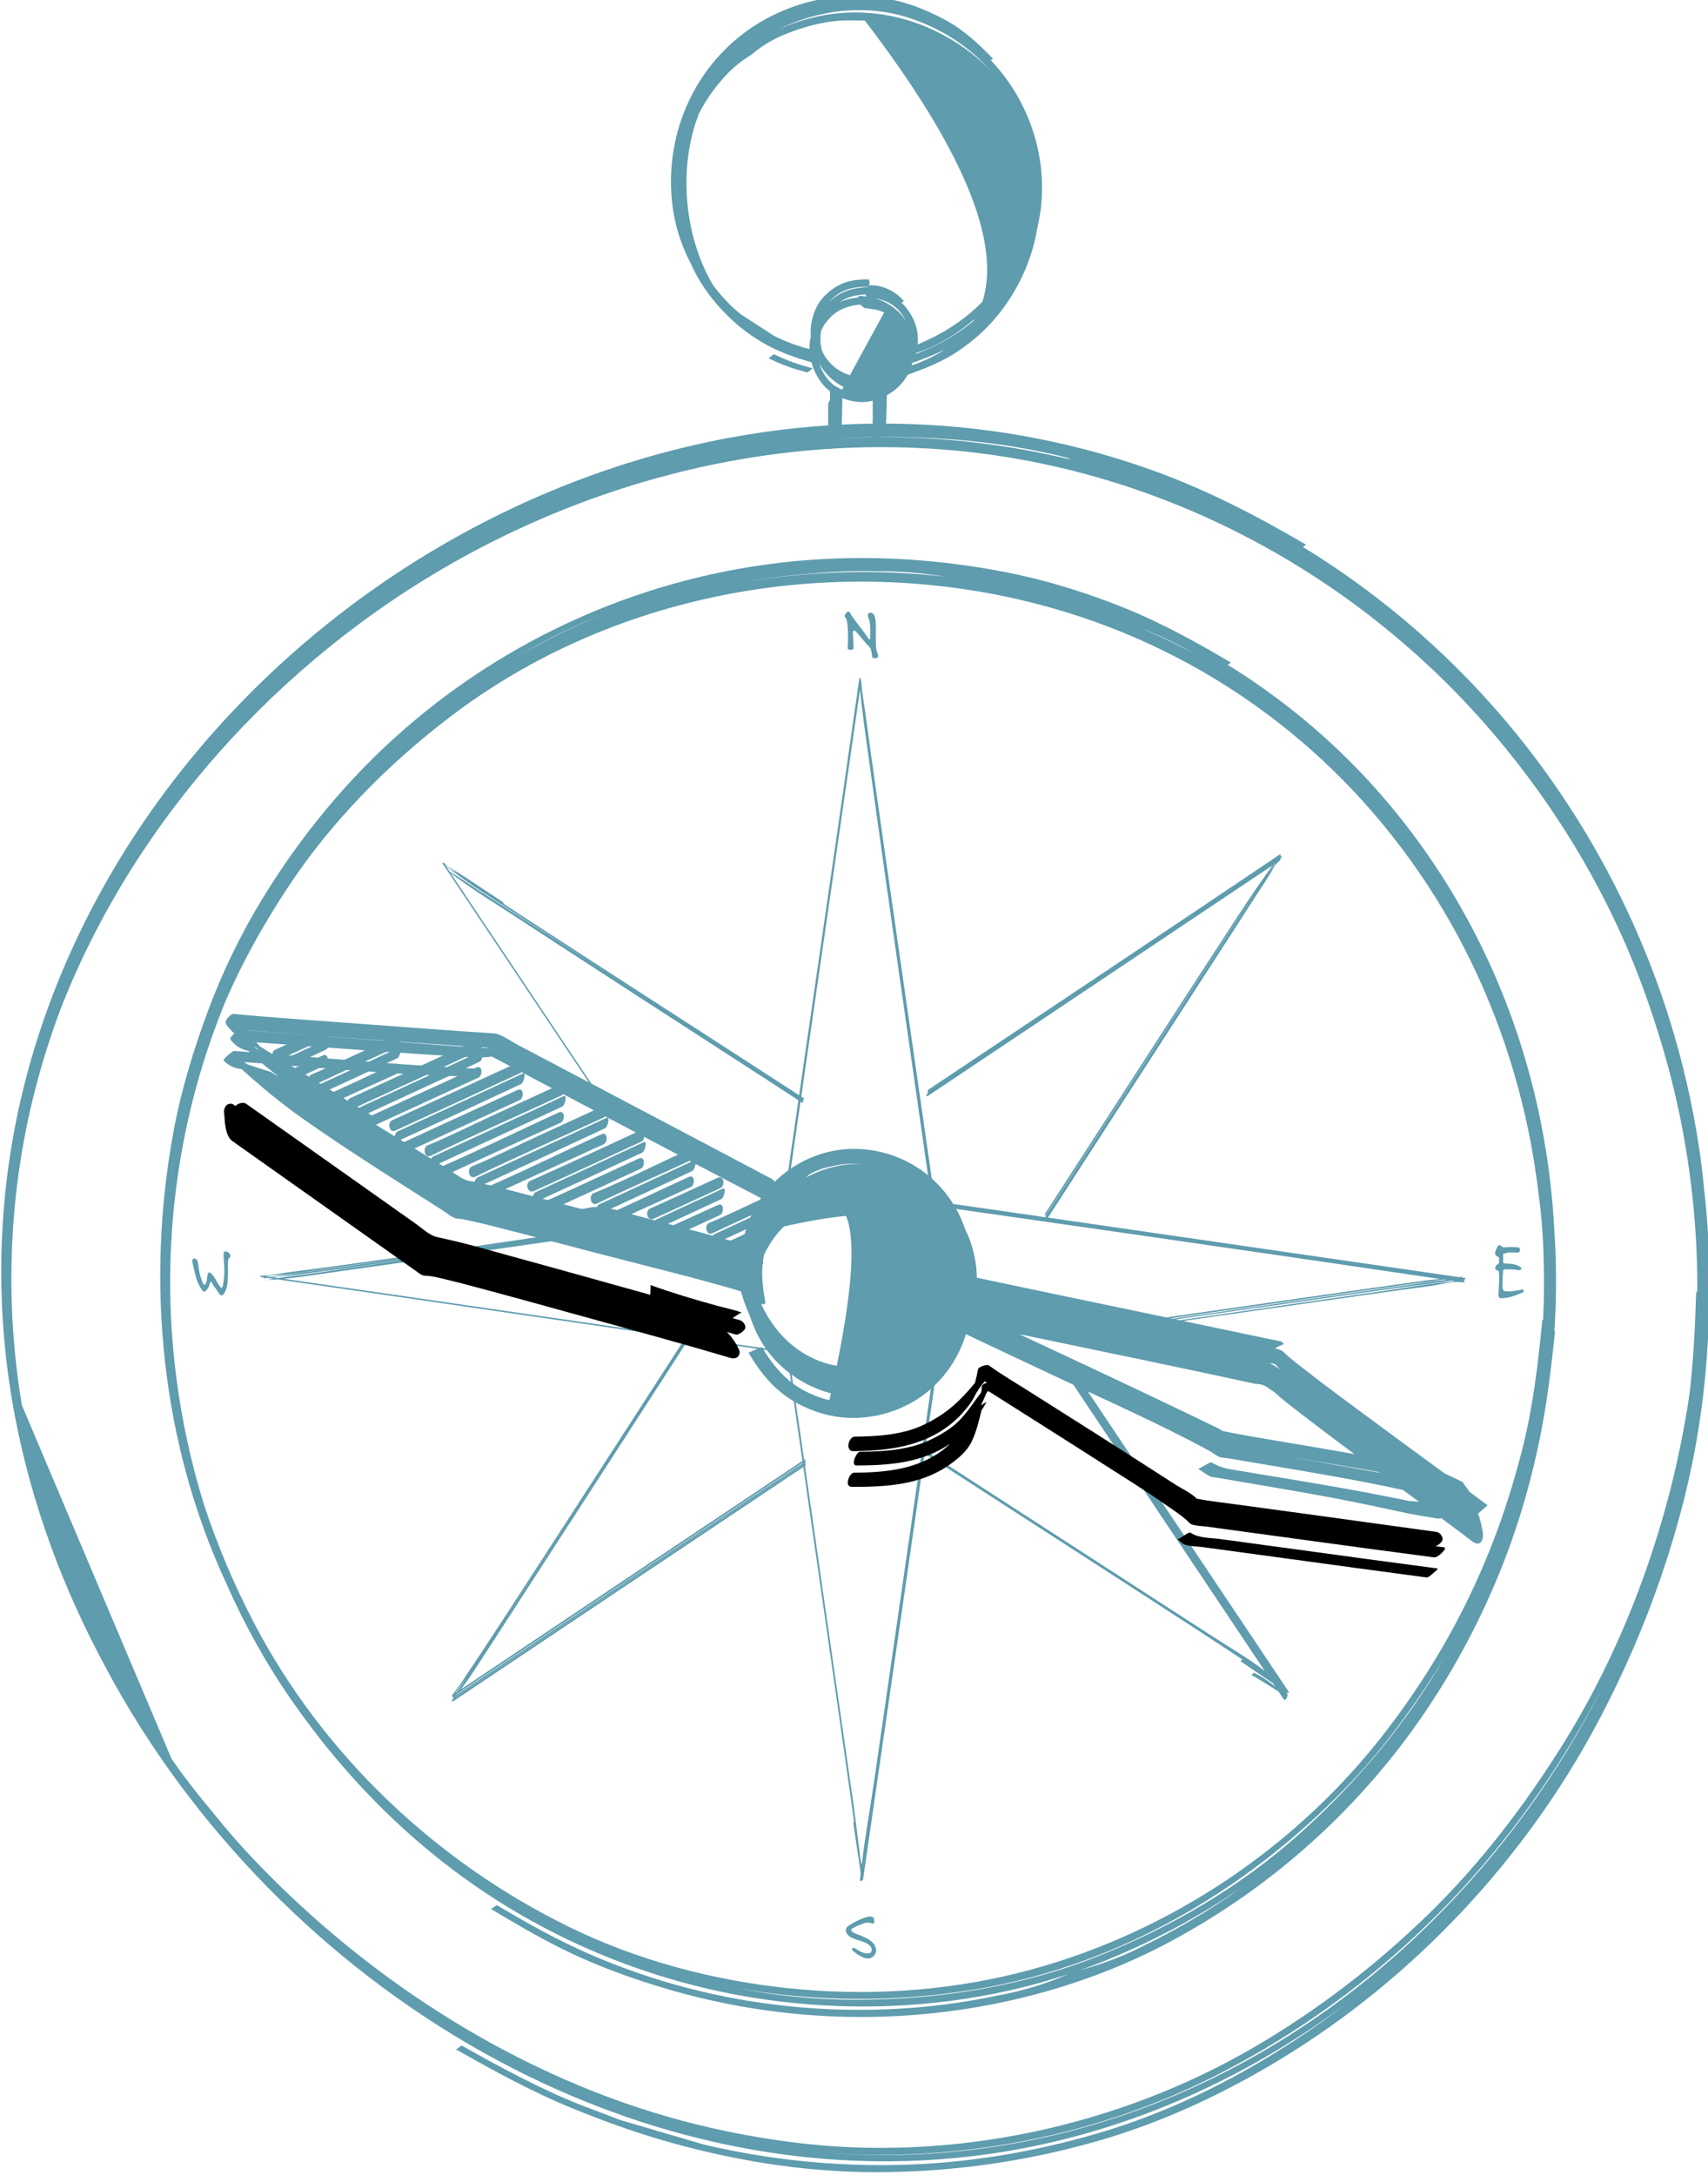 <?xml version="1.0" encoding="UTF-8" standalone="no"?>
<!-- Created with Inkscape (http://www.inkscape.org/) -->

<svg
   width="62.899mm"
   height="80.076mm"
   viewBox="0 0 62.899 80.076"
   version="1.1"
   id="svg1"
   inkscape:version="1.4.2 (ebf0e940, 2025-05-08)"
   sodipodi:docname="fieldbook-logo.svg"
   xmlns:inkscape="http://www.inkscape.org/namespaces/inkscape"
   xmlns:sodipodi="http://sodipodi.sourceforge.net/DTD/sodipodi-0.dtd"
   xmlns="http://www.w3.org/2000/svg"
   xmlns:svg="http://www.w3.org/2000/svg">
  <sodipodi:namedview
     id="namedview1"
     pagecolor="#ffffff"
     bordercolor="#000000"
     borderopacity="0.25"
     inkscape:showpageshadow="2"
     inkscape:pageopacity="0.0"
     inkscape:pagecheckerboard="0"
     inkscape:deskcolor="#d1d1d1"
     inkscape:document-units="mm"
     inkscape:zoom="0.37059484"
     inkscape:cx="-144.36251"
     inkscape:cy="-179.44125"
     inkscape:window-width="2560"
     inkscape:window-height="964"
     inkscape:window-x="1680"
     inkscape:window-y="25"
     inkscape:window-maximized="1"
     inkscape:current-layer="layer1" />
  <defs
     id="defs1">
    <clipPath
       clipPathUnits="userSpaceOnUse"
       id="clipPath292">
      <path
         d="M 0,0 H 596 V 842 H 0 Z"
         id="path293"
         style="stroke-width:1.333" />
    </clipPath>
    <clipPath
       clipPathUnits="userSpaceOnUse"
       id="clipPath291">
      <path
         d="M 0,0 H 596 V 842 H 0 Z"
         id="path292"
         style="stroke-width:1.333" />
    </clipPath>
    <clipPath
       clipPathUnits="userSpaceOnUse"
       id="clipPath290">
      <path
         d="M 0,0 H 596 V 842 H 0 Z"
         id="path291"
         style="stroke-width:1.333" />
    </clipPath>
    <clipPath
       clipPathUnits="userSpaceOnUse"
       id="clipPath289">
      <path
         d="M 0,0 H 596 V 842 H 0 Z"
         id="path290"
         style="stroke-width:1.333" />
    </clipPath>
    <clipPath
       clipPathUnits="userSpaceOnUse"
       id="clipPath288">
      <path
         d="M 0,0 H 596 V 842 H 0 Z"
         id="path289"
         style="stroke-width:1.333" />
    </clipPath>
    <clipPath
       clipPathUnits="userSpaceOnUse"
       id="clipPath287">
      <path
         d="M 0,0 H 596 V 842 H 0 Z"
         id="path288"
         style="stroke-width:1.333" />
    </clipPath>
    <clipPath
       clipPathUnits="userSpaceOnUse"
       id="clipPath286">
      <path
         d="M 0,0 H 596 V 842 H 0 Z"
         id="path287"
         style="stroke-width:1.333" />
    </clipPath>
    <clipPath
       clipPathUnits="userSpaceOnUse"
       id="clipPath285">
      <path
         d="M 0,0 H 596 V 842 H 0 Z"
         id="path286"
         style="stroke-width:1.333" />
    </clipPath>
    <clipPath
       clipPathUnits="userSpaceOnUse"
       id="clipPath284">
      <path
         d="M 0,0 H 596 V 842 H 0 Z"
         id="path285"
         style="stroke-width:1.333" />
    </clipPath>
    <clipPath
       clipPathUnits="userSpaceOnUse"
       id="clipPath283">
      <path
         d="M 0,0 H 596 V 842 H 0 Z"
         id="path284"
         style="stroke-width:1.333" />
    </clipPath>
    <clipPath
       clipPathUnits="userSpaceOnUse"
       id="clipPath282">
      <path
         d="M 0,0 H 596 V 842 H 0 Z"
         id="path283"
         style="stroke-width:1.333" />
    </clipPath>
    <clipPath
       clipPathUnits="userSpaceOnUse"
       id="clipPath281">
      <path
         d="M 0,0 H 596 V 842 H 0 Z"
         id="path282"
         style="stroke-width:1.333" />
    </clipPath>
    <clipPath
       clipPathUnits="userSpaceOnUse"
       id="clipPath280">
      <path
         d="M 0,0 H 596 V 842 H 0 Z"
         id="path281"
         style="stroke-width:1.333" />
    </clipPath>
    <clipPath
       clipPathUnits="userSpaceOnUse"
       id="clipPath279">
      <path
         d="M 0,0 H 596 V 842 H 0 Z"
         id="path280"
         style="stroke-width:1.333" />
    </clipPath>
    <clipPath
       clipPathUnits="userSpaceOnUse"
       id="clipPath278">
      <path
         d="M 0,0 H 596 V 842 H 0 Z"
         id="path279"
         style="stroke-width:1.333" />
    </clipPath>
    <clipPath
       clipPathUnits="userSpaceOnUse"
       id="clipPath277">
      <path
         d="M 0,0 H 596 V 842 H 0 Z"
         id="path278"
         style="stroke-width:1.333" />
    </clipPath>
    <clipPath
       clipPathUnits="userSpaceOnUse"
       id="clipPath276">
      <path
         d="M 0,0 H 596 V 842 H 0 Z"
         id="path277"
         style="stroke-width:1.333" />
    </clipPath>
    <clipPath
       clipPathUnits="userSpaceOnUse"
       id="clipPath275">
      <path
         d="M 0,0 H 596 V 842 H 0 Z"
         id="path276"
         style="stroke-width:1.333" />
    </clipPath>
    <clipPath
       clipPathUnits="userSpaceOnUse"
       id="clipPath274">
      <path
         d="M 0,0 H 596 V 842 H 0 Z"
         id="path275"
         style="stroke-width:1.333" />
    </clipPath>
    <clipPath
       clipPathUnits="userSpaceOnUse"
       id="clipPath273">
      <path
         d="M 0,0 H 596 V 842 H 0 Z"
         id="path274"
         style="stroke-width:1.333" />
    </clipPath>
    <clipPath
       clipPathUnits="userSpaceOnUse"
       id="clipPath272">
      <path
         d="M 0,0 H 596 V 842 H 0 Z"
         id="path273"
         style="stroke-width:1.333" />
    </clipPath>
    <clipPath
       clipPathUnits="userSpaceOnUse"
       id="clipPath271">
      <path
         d="M 0,0 H 596 V 842 H 0 Z"
         id="path272"
         style="stroke-width:1.333" />
    </clipPath>
    <clipPath
       clipPathUnits="userSpaceOnUse"
       id="clipPath270">
      <path
         d="M 0,0 H 596 V 842 H 0 Z"
         id="path271"
         style="stroke-width:1.333" />
    </clipPath>
    <clipPath
       clipPathUnits="userSpaceOnUse"
       id="clipPath269">
      <path
         d="M 0,0 H 596 V 842 H 0 Z"
         id="path270"
         style="stroke-width:1.333" />
    </clipPath>
    <clipPath
       clipPathUnits="userSpaceOnUse"
       id="clipPath268">
      <path
         d="M 0,0 H 596 V 842 H 0 Z"
         id="path269"
         style="stroke-width:1.333" />
    </clipPath>
    <clipPath
       clipPathUnits="userSpaceOnUse"
       id="clipPath267">
      <path
         d="M 0,0 H 596 V 842 H 0 Z"
         id="path268"
         style="stroke-width:1.333" />
    </clipPath>
    <clipPath
       clipPathUnits="userSpaceOnUse"
       id="clipPath266">
      <path
         d="M 0,0 H 596 V 842 H 0 Z"
         id="path267"
         style="stroke-width:1.333" />
    </clipPath>
    <clipPath
       clipPathUnits="userSpaceOnUse"
       id="clipPath265">
      <path
         d="M 0,0 H 596 V 842 H 0 Z"
         id="path266"
         style="stroke-width:1.333" />
    </clipPath>
    <clipPath
       clipPathUnits="userSpaceOnUse"
       id="clipPath264">
      <path
         d="M 0,0 H 596 V 842 H 0 Z"
         id="path265"
         style="stroke-width:1.333" />
    </clipPath>
    <clipPath
       clipPathUnits="userSpaceOnUse"
       id="clipPath263">
      <path
         d="M 0,0 H 596 V 842 H 0 Z"
         id="path264"
         style="stroke-width:1.333" />
    </clipPath>
    <clipPath
       clipPathUnits="userSpaceOnUse"
       id="clipPath262">
      <path
         d="M 0,0 H 596 V 842 H 0 Z"
         id="path263"
         style="stroke-width:1.333" />
    </clipPath>
    <clipPath
       clipPathUnits="userSpaceOnUse"
       id="clipPath261">
      <path
         d="M 0,0 H 596 V 842 H 0 Z"
         id="path262"
         style="stroke-width:1.333" />
    </clipPath>
    <clipPath
       clipPathUnits="userSpaceOnUse"
       id="clipPath260">
      <path
         d="M 0,0 H 596 V 842 H 0 Z"
         id="path261"
         style="stroke-width:1.333" />
    </clipPath>
    <clipPath
       clipPathUnits="userSpaceOnUse"
       id="clipPath259">
      <path
         d="M 0,0 H 596 V 842 H 0 Z"
         id="path260"
         style="stroke-width:1.333" />
    </clipPath>
    <clipPath
       clipPathUnits="userSpaceOnUse"
       id="clipPath258">
      <path
         d="M 0,0 H 596 V 842 H 0 Z"
         id="path259"
         style="stroke-width:1.333" />
    </clipPath>
    <clipPath
       clipPathUnits="userSpaceOnUse"
       id="clipPath257">
      <path
         d="M 0,0 H 596 V 842 H 0 Z"
         id="path258"
         style="stroke-width:1.333" />
    </clipPath>
    <clipPath
       clipPathUnits="userSpaceOnUse"
       id="clipPath256">
      <path
         d="M 0,0 H 596 V 842 H 0 Z"
         id="path257"
         style="stroke-width:1.333" />
    </clipPath>
    <clipPath
       clipPathUnits="userSpaceOnUse"
       id="clipPath255">
      <path
         d="M 0,0 H 596 V 842 H 0 Z"
         id="path256"
         style="stroke-width:1.333" />
    </clipPath>
    <clipPath
       clipPathUnits="userSpaceOnUse"
       id="clipPath254">
      <path
         d="M 0,0 H 596 V 842 H 0 Z"
         id="path255"
         style="stroke-width:1.333" />
    </clipPath>
    <clipPath
       clipPathUnits="userSpaceOnUse"
       id="clipPath253">
      <path
         d="M 0,0 H 596 V 842 H 0 Z"
         id="path254"
         style="stroke-width:1.333" />
    </clipPath>
    <clipPath
       clipPathUnits="userSpaceOnUse"
       id="clipPath252">
      <path
         d="M 0,0 H 596 V 842 H 0 Z"
         id="path253"
         style="stroke-width:1.333" />
    </clipPath>
    <clipPath
       clipPathUnits="userSpaceOnUse"
       id="clipPath251">
      <path
         d="M 0,0 H 596 V 842 H 0 Z"
         id="path252"
         style="stroke-width:1.333" />
    </clipPath>
    <clipPath
       clipPathUnits="userSpaceOnUse"
       id="clipPath250">
      <path
         d="M 0,0 H 596 V 842 H 0 Z"
         id="path251"
         style="stroke-width:1.333" />
    </clipPath>
    <clipPath
       clipPathUnits="userSpaceOnUse"
       id="clipPath249">
      <path
         d="M 0,0 H 596 V 842 H 0 Z"
         id="path250"
         style="stroke-width:1.333" />
    </clipPath>
    <clipPath
       clipPathUnits="userSpaceOnUse"
       id="clipPath248">
      <path
         d="M 0,0 H 596 V 842 H 0 Z"
         id="path249"
         style="stroke-width:1.333" />
    </clipPath>
    <clipPath
       clipPathUnits="userSpaceOnUse"
       id="clipPath247">
      <path
         d="M 0,0 H 596 V 842 H 0 Z"
         id="path248"
         style="stroke-width:1.333" />
    </clipPath>
    <clipPath
       clipPathUnits="userSpaceOnUse"
       id="clipPath246">
      <path
         d="M 0,0 H 596 V 842 H 0 Z"
         id="path247"
         style="stroke-width:1.333" />
    </clipPath>
    <clipPath
       clipPathUnits="userSpaceOnUse"
       id="clipPath245">
      <path
         d="M 0,0 H 596 V 842 H 0 Z"
         id="path246"
         style="stroke-width:1.333" />
    </clipPath>
    <clipPath
       clipPathUnits="userSpaceOnUse"
       id="clipPath244">
      <path
         d="M 0,0 H 596 V 842 H 0 Z"
         id="path245"
         style="stroke-width:1.333" />
    </clipPath>
    <clipPath
       clipPathUnits="userSpaceOnUse"
       id="clipPath243">
      <path
         d="M 0,0 H 596 V 842 H 0 Z"
         id="path244"
         style="stroke-width:1.333" />
    </clipPath>
    <clipPath
       clipPathUnits="userSpaceOnUse"
       id="clipPath242">
      <path
         d="M 0,0 H 596 V 842 H 0 Z"
         id="path243"
         style="stroke-width:1.333" />
    </clipPath>
    <clipPath
       clipPathUnits="userSpaceOnUse"
       id="clipPath241">
      <path
         d="M 0,0 H 596 V 842 H 0 Z"
         id="path242"
         style="stroke-width:1.333" />
    </clipPath>
    <clipPath
       clipPathUnits="userSpaceOnUse"
       id="clipPath57">
      <path
         d="M 0,0 H 596 V 842 H 0 Z"
         transform="matrix(1.333,0,0,-1.333,0,1122.52)"
         id="path57" />
    </clipPath>
    <clipPath
       clipPathUnits="userSpaceOnUse"
       id="clipPath56">
      <path
         d="m 231.435,522.432 h 54.352 v 26.631 h -54.352 z"
         id="path56" />
    </clipPath>
    <clipPath
       clipPathUnits="userSpaceOnUse"
       id="clipPath60">
      <path
         d="M 0,0 H 596 V 842 H 0 Z"
         transform="matrix(1.333,0,0,-1.333,0,1122.52)"
         id="path60" />
    </clipPath>
    <clipPath
       clipPathUnits="userSpaceOnUse"
       id="clipPath58">
      <path
         d="m 296.47,499.59 h 62.255 v 22.143 H 296.47 Z"
         id="path58" />
    </clipPath>
    <clipPath
       clipPathUnits="userSpaceOnUse"
       id="clipPath59">
      <path
         d="m 296.47,499.59 h 62.255 v 22.143 H 296.47 Z"
         id="path59" />
    </clipPath>
  </defs>
  <g
     inkscape:label="Layer 1"
     inkscape:groupmode="layer"
     id="layer1"
     transform="translate(-144.992,-19.315)">
    <path
       d="m 300.147,438.367 c -1.946,0.008 -3.885,0.093 -5.815,0.246 1.801,-0.133 3.61,-0.211 5.427,-0.219 12.301,-0.058 24.735,2.824 35.686,8.458 9.486,4.88 18.009,11.36 25.239,19.212 5.871,6.378 10.861,13.587 14.811,21.313 -4.543,-9.134 -10.71,-17.552 -17.958,-24.714 -7.522,-7.432 -16.356,-13.568 -26.062,-17.793 -9.858,-4.289 -20.574,-6.548 -31.328,-6.503 m -20.565,3.533 c -16.92,4.474 -32.593,14.47 -44.657,27.07 -1.599,1.67 -3.119,3.409 -4.558,5.217 -1.493,1.762 -2.903,3.589 -4.229,5.481 -5.207,12.303 -10.416,24.605 -15.624,36.908 -1.754,10.471 -1.41,21.248 1.049,31.58 0.782,3.283 1.776,6.513 2.958,9.674 0.254,0.655 0.516,1.307 0.788,1.956 2.289,5.474 5.207,10.775 8.566,15.674 5.9,8.607 13.298,16.247 21.657,22.489 18.328,13.687 41.686,20.722 64.516,17.977 20.928,-2.516 40.275,-13.241 53.93,-29.236 6.754,-7.91 12.228,-17.085 15.762,-26.875 1.549,-4.292 2.837,-8.664 3.752,-13.138 0.618,-3.026 1.08,-6.076 1.382,-9.151 0.295,-2.995 0.434,-5.997 0.428,-9.007 -0.077,-0.125 -0.13,-0.256 -0.134,-0.391 -0.09,-3.322 -0.275,-6.628 -0.625,-9.917 -0.092,-0.693 -0.192,-1.385 -0.308,-2.077 -0.645,-3.868 -1.496,-7.68 -2.59,-11.446 -2.368,-8.152 -5.777,-16.094 -10.268,-23.312 -4.024,-6.467 -8.709,-12.623 -14.186,-17.939 -5.44,-5.279 -11.402,-9.874 -17.942,-13.711 -14.411,-8.452 -31.914,-12.166 -48.502,-10.005 -3.771,0.492 -7.487,1.207 -11.165,2.179 m 11.593,175.147 c -0.165,-0.018 -0.329,-0.035 -0.494,-0.053 0.165,0.019 0.329,0.035 0.494,0.053 m 28.863,-1.856 c -6.514,1.571 -13.197,2.389 -19.945,2.364 -2.608,-0.01 -5.207,-0.142 -7.791,-0.389 2.905,0.285 5.831,0.424 8.735,0.41 6.146,-0.029 12.462,-0.629 18.43,-2.149 z m 66.543,-85.873 c -0.015,3.14 -0.19,6.271 -0.529,9.393 -0.01,0.098 -0.025,0.197 -0.036,0.295 -0.136,1.475 -0.306,2.949 -0.529,4.421 -0.692,4.571 -1.744,9.119 -3.131,13.529 -3.168,10.075 -8.147,19.622 -14.608,27.98 -6.493,8.4 -14.53,15.621 -23.59,21.163 0.149,0.118 0.306,0.249 0.365,0.215 -5.198,3.047 -10.456,5.777 -16.145,7.812 -5.771,2.064 -11.769,3.482 -17.853,4.224 -10.76,1.315 -21.759,0.507 -32.249,-2.198 -22.008,-5.673 -41.826,-19.561 -54.738,-38.256 -5.982,-8.662 -10.475,-18.381 -12.953,-28.623 -2.533,-10.465 -2.898,-21.393 -1.126,-32.009 1.553,-9.299 4.692,-18.286 9.055,-26.633 17.213,-33.562 54.851,-57.685 93.153,-52.115 13.556,1.972 26.201,7.568 37.049,15.671 -1.231,-0.945 -2.48,-1.863 -3.756,-2.739 -6.766,-4.649 -14.315,-8.513 -22.213,-10.814 -6.723,-1.959 -13.572,-3.116 -20.582,-3.29 -6.885,-0.172 -13.764,0.533 -20.473,2.112 -2.901,0.85 -5.802,1.7 -8.703,2.55 -1.423,0.541 -2.845,1.082 -4.268,1.624 -4.273,1.709 -8.281,3.887 -12.283,6.14 -0.123,0.069 -0.558,-0.423 -0.669,-0.36 4.023,-2.285 8.05,-4.498 12.348,-6.24 2.849,-1.154 5.735,-2.213 8.683,-3.093 7.344,-2.191 15.1,-3.496 22.777,-3.495 7.92,0.002 15.676,1.092 23.285,3.288 6.681,1.929 13.082,4.923 19.007,8.529 13.847,8.427 25.451,20.812 33.058,35.134 3.705,6.975 6.592,14.263 8.641,21.891 1.217,4.535 2.092,9.345 2.538,14.019 0.309,3.235 0.434,6.43 0.548,9.68 0.003,0.101 -0.027,0.16 -0.073,0.195"
       style="fill:#5e9cae;fill-opacity:1;fill-rule:nonzero;stroke:none;stroke-opacity:1"
       transform="matrix(0.353,0,0,-0.353,71.487,253.408)"
       clip-path="url(#clipPath292)"
       id="path96" />
    <path
       d="m 327.994,460.433 c -2.253,-1.193 -4.618,-2.117 -7.092,-2.78 0.589,0.208 1.175,0.422 1.755,0.648 5.4,2.101 10.509,4.806 15.236,8.08 -0.885,-0.636 -1.781,-1.26 -2.696,-1.855 -2.324,-1.512 -4.714,-2.871 -7.203,-4.093 m -30.545,-5.866 c -4.209,0 -8.409,0.443 -12.542,1.252 8.3,-1.507 16.865,-1.557 25.26,-0.139 15.284,2.581 29.091,10.888 39.551,22.153 2.875,3.098 5.395,6.515 7.709,10.045 0.545,0.83 1.075,1.683 1.59,2.55 -3.993,-6.972 -9.25,-13.206 -15.222,-18.554 -6.191,-5.545 -13.487,-9.802 -21.201,-12.837 -7.98,-3.139 -16.6,-4.47 -25.145,-4.47 m -26.377,144.481 c -2.988,-1.228 -5.892,-2.655 -8.705,-4.26 0.06,0.035 0.118,0.073 0.178,0.107 2.728,1.593 5.586,2.973 8.527,4.153 m 61.86,-4.134 c -1.469,0.792 -2.965,1.531 -4.487,2.203 -0.409,0.18 -0.82,0.353 -1.233,0.526 1.882,-0.723 3.711,-1.585 5.483,-2.599 0.08,-0.042 0.158,-0.087 0.237,-0.13 m 1.274,-0.708 c -0.123,0.07 -0.246,0.141 -0.37,0.211 0.123,-0.07 0.247,-0.14 0.37,-0.211 m -34.611,9.36 c 2.442,0.022 4.852,-0.169 7.232,-0.567 -1.963,0.225 -3.939,0.377 -5.927,0.445 -5.133,0.174 -10.266,-0.175 -15.308,-1.056 2.442,0.441 4.911,0.758 7.4,0.946 2.196,0.209 4.396,0.287 6.603,0.232 m -32.032,-141.385 c -13.88,6.805 -25.617,17.914 -32.814,31.652 -2.105,4.019 -3.855,8.167 -5.259,12.443 -1.349,4.357 -2.31,8.835 -2.884,13.329 -1.709,13.371 0.102,27.05 5.279,39.416 1.763,4.017 3.929,7.861 6.341,11.52 4.563,6.928 10.511,12.949 17.102,17.949 16.743,12.702 39.03,16.819 59.334,12.099 8.273,-1.923 16.062,-5.285 23.106,-10.035 6.835,-4.609 12.733,-10.364 17.554,-17.049 4.879,-6.764 8.507,-14.268 10.853,-22.269 1.208,-4.117 2.05,-8.282 2.556,-12.543 0.296,-2.162 0.472,-4.337 0.526,-6.521 0.077,-2.232 0.062,-4.462 -0.047,-6.691 -0.044,0.023 -0.075,0.026 -0.078,-0.004 -0.44,-4.484 -0.946,-8.918 -2.047,-13.3 -0.888,-3.535 -1.976,-6.996 -3.314,-10.389 -2.875,-7.288 -6.805,-13.999 -11.674,-20.13 -9.457,-11.907 -23.026,-20.692 -37.789,-24.332 -7.786,-1.918 -15.869,-2.388 -23.834,-1.556 -7.893,0.826 -15.767,2.909 -22.911,6.411 m 102.91,71.11 c -0.021,0.449 -0.053,0.898 -0.082,1.346 -0.127,2.515 -0.366,5.02 -0.733,7.512 -0.835,5.663 -2.293,11.233 -4.369,16.568 -3.525,9.064 -8.846,17.447 -15.638,24.416 -3.984,4.087 -8.479,7.67 -13.337,10.672 0.151,0.116 0.308,0.247 0.366,0.213 -3.653,2.164 -7.266,4.16 -11.213,5.752 -3.974,1.602 -8.221,2.914 -12.43,3.724 -6.671,1.284 -13.349,1.748 -20.134,1.27 -15.672,-1.105 -30.627,-7.328 -42.471,-17.654 -5.868,-5.114 -10.794,-11.093 -14.85,-17.735 -2.206,-3.614 -4.153,-7.625 -5.629,-11.592 -1.535,-4.124 -2.829,-8.354 -3.628,-12.686 -2.913,-15.801 -1.268,-32.533 5.544,-47.171 1.889,-4.283 4.176,-8.391 6.862,-12.245 5.683,-8.15 12.742,-15.23 21.128,-20.604 8.549,-5.479 18.266,-9.087 28.321,-10.504 10.478,-1.476 21.442,-0.671 31.522,2.674 -2.402,-1.039 -4.884,-1.791 -7.448,-2.25 -5.727,-1.21 -11.548,-1.665 -17.395,-1.418 -5.901,0.249 -11.718,1.209 -17.376,2.908 -2.746,0.824 -5.41,1.809 -8.034,2.966 -3.261,1.439 -6.287,3.141 -9.353,4.964 -0.12,0.072 -0.568,-0.424 -0.666,-0.365 2.449,-1.472 4.892,-2.91 7.453,-4.183 3.237,-1.61 6.653,-2.873 10.104,-3.93 6.449,-1.975 13.151,-3.05 19.901,-3.16 11.569,-0.19 23.407,2.443 33.625,7.959 10.659,5.755 19.74,13.97 26.508,24.02 3.64,5.407 6.617,11.276 8.815,17.417 1.247,3.483 2.22,7.051 2.977,10.671 0.783,3.747 1.228,7.487 1.631,11.296 0.01,0.093 -0.014,0.151 -0.053,0.19 0.191,2.985 0.22,5.972 0.082,8.959"
       style="fill:#5e9cae;fill-opacity:1;fill-rule:nonzero;stroke:none;stroke-opacity:1"
       transform="matrix(0.353,0,0,-0.353,71.487,253.408)"
       clip-path="url(#clipPath291)"
       id="path97" />
    <path
       d="m 298.008,591.622 c 0.01,-0.089 0.02,-0.178 0.029,-0.268 -0.013,0.072 -0.023,0.144 -0.037,0.216 0.003,0.017 0.006,0.034 0.008,0.052 m 0.186,-1.19 c -0.05,0.352 -0.093,0.702 -0.124,1.05 0.047,-0.347 0.089,-0.697 0.124,-1.05 m 7.45,-51.738 c 0.001,0.005 0.008,0.004 0.007,0.011 -1.209,8.427 -2.427,16.853 -3.637,25.28 -0.868,6.039 -1.74,12.078 -2.587,18.12 -0.27,1.923 -0.544,3.845 -0.794,5.77 -0.181,1.399 -0.466,2.84 -0.553,4.247 0,0.016 -0.027,0.056 -0.055,0.089 -0.002,0.04 -0.005,0.08 -0.006,0.119 0,0.037 -0.121,0.185 -0.129,0.128 -2.462,-17.28 -5.001,-34.548 -7.487,-51.824 -0.003,-0.025 0.04,-0.081 0.077,-0.114 -0.004,-0.031 -0.009,-0.061 -0.014,-0.092 -0.005,-0.041 0.12,-0.175 0.127,-0.131 2.443,16.977 4.918,33.95 7.358,50.928 0.067,-0.697 0.142,-1.393 0.232,-2.088 0.122,-1.069 0.262,-2.135 0.42,-3.199 0.292,-2.115 0.582,-4.231 0.878,-6.346 0.801,-5.746 1.617,-11.49 2.437,-17.233 1.137,-7.974 2.294,-15.944 3.429,-23.919 0.034,-0.238 0.324,0.065 0.307,0.18 -0.003,0.025 -0.007,0.05 -0.01,0.074"
       style="fill:#5e9cae;fill-opacity:1;fill-rule:nonzero;stroke:none;stroke-opacity:1"
       transform="matrix(0.353,0,0,-0.353,71.487,253.408)"
       clip-path="url(#clipPath290)"
       id="path98" />
    <path
       d="m 305.934,520.608 c 0.003,0.02 0.005,0.039 0.008,0.059 0.007,0.044 -0.062,0.114 -0.111,0.115 l 0.006,0.04 c 0.005,0.037 -0.115,0.148 -0.117,0.138 -1.218,-8.438 -2.437,-16.877 -3.656,-25.315 -0.874,-6.042 -1.746,-12.085 -2.62,-18.128 -0.427,-2.954 -0.979,-5.93 -1.317,-8.904 -0.039,0.175 -0.084,0.367 -0.137,0.584 l -0.061,0.498 -0.073,0.656 c -0.07,0.609 -0.147,1.216 -0.228,1.824 -0.124,1.014 -0.253,2.027 -0.397,3.039 -0.899,6.289 -1.807,12.577 -2.711,18.865 -1.278,8.898 -2.53,17.801 -3.846,26.695 -0.002,0.014 -0.016,0.027 -0.034,0.038 -0.009,0.062 -0.018,0.123 -0.027,0.185 -0.006,0.042 -0.166,0.138 -0.16,0.086 1.224,-8.437 2.431,-16.877 3.646,-25.315 0.87,-6.046 1.743,-12.091 2.599,-18.139 0.215,-1.522 0.434,-3.044 0.637,-4.568 -0.044,0.018 -0.094,0.035 -0.097,0.058 0.188,-1.407 0.408,-2.807 0.617,-4.21 0.07,-0.466 0.167,-0.918 0.149,-1.373 -0.024,-0.162 -0.047,-0.323 -0.07,-0.485 -0.058,-0.217 0.313,-0.049 0.332,0.075 2.581,17.791 5.149,35.584 7.714,53.377 0.009,0.063 -0.012,0.094 -0.046,0.105"
       style="fill:#5e9cae;fill-opacity:1;fill-rule:nonzero;stroke:none;stroke-opacity:1"
       transform="matrix(0.353,0,0,-0.353,71.487,253.408)"
       clip-path="url(#clipPath289)"
       id="path99" />
    <path
       d="m 360.373,529.761 c -0.144,0.022 -0.289,0.042 -0.433,0.064 0.005,0 0.01,0 0.015,10e-4 l 0.433,-0.063 c -0.005,-10e-4 -0.01,-0.002 -0.015,-0.002 m -1.743,0.257 c 0.376,-0.055 0.753,-0.109 1.13,-0.164 -0.004,0 -0.008,-10e-4 -0.012,-10e-4 -0.373,0.056 -0.746,0.109 -1.118,0.165 m 2.42,-0.166 c -0.107,0.015 -0.214,0.031 -0.32,0.046 0.042,0.025 0.082,0.079 0.124,0.085 -0.127,-0.019 -0.257,-0.03 -0.385,-0.047 -20.534,2.964 -41.063,5.966 -61.601,8.899 -0.089,0.013 -0.182,-0.157 -0.057,-0.175 0.905,-0.129 1.81,-0.262 2.715,-0.391 -0.944,0.137 -1.889,0.271 -2.835,0.408 -0.209,0.03 -0.08,-0.286 0.038,-0.303 19.92,-2.842 39.842,-5.686 59.747,-8.63 -0.486,-0.04 -0.972,-0.082 -1.451,-0.146 -1.383,-0.184 -2.765,-0.385 -4.147,-0.58 -3.784,-0.533 -7.568,-1.072 -11.351,-1.614 -5.022,-0.719 -10.045,-1.436 -15.066,-2.16 -0.061,-0.009 -0.144,-0.185 -0.027,-0.168 5.361,0.783 10.726,1.546 16.089,2.313 3.426,0.491 6.852,0.984 10.28,1.464 1.384,0.194 2.768,0.4 4.156,0.567 0.62,0.075 1.251,0.178 1.882,0.27 0.097,-0.014 0.195,-0.028 0.292,-0.043 -1.186,-0.107 -2.366,-0.296 -3.543,-0.462 -3.941,-0.556 -7.88,-1.12 -11.819,-1.685 -5.728,-0.822 -11.453,-1.664 -17.183,-2.469 -0.049,-0.007 -0.075,-0.148 -0.112,-0.154 5.721,0.868 11.456,1.651 17.185,2.468 3.946,0.564 7.891,1.142 11.842,1.671 1.154,0.156 2.311,0.289 3.464,0.456 0.223,0.032 0.444,0.068 0.664,0.102 0.118,-0.018 0.236,-0.034 0.354,-0.052 -0.58,-0.087 -1.171,-0.127 -1.743,-0.194 -1.793,-0.209 -3.58,-0.53 -5.368,-0.784 -3.777,-0.538 -7.554,-1.082 -11.331,-1.625 -5.012,-0.721 -10.025,-1.449 -15.039,-2.162 -0.044,-0.007 -0.068,-0.15 -0.109,-0.156 6.083,0.9 12.174,1.754 18.262,2.625 3.845,0.55 7.69,1.106 11.541,1.62 0.868,0.116 1.737,0.226 2.595,0.409 0.679,0.144 1.434,0.251 2.123,0.13 0.19,-0.034 0.085,0.224 -0.026,0.289 0.036,-10e-4 0.072,0.003 0.108,0 0.09,-0.005 0.178,0.16 0.052,0.178"
       style="fill:#5e9cae;fill-opacity:1;fill-rule:nonzero;stroke:none;stroke-opacity:1"
       transform="matrix(0.353,0,0,-0.353,71.487,253.408)"
       clip-path="url(#clipPath288)"
       id="path100" />
    <path
       d="m 342.687,486.671 c -7.436,11.085 -14.84,22.191 -22.267,33.282 -0.058,0.085 -0.448,0.118 -0.367,-0.002 0.014,-0.021 0.028,-0.042 0.043,-0.064 -0.193,-0.023 -0.343,-0.494 -0.242,-0.644 6.771,-10.13 13.547,-20.256 20.323,-30.381 -1.761,1.359 -3.722,2.483 -5.579,3.687 -4.295,2.783 -8.593,5.561 -12.89,8.34 -5.556,3.593 -11.121,7.173 -16.672,10.775 -0.067,0.043 -0.413,-0.074 -0.342,-0.119 5.551,-3.603 11.116,-7.183 16.673,-10.776 4.001,-2.588 8.006,-5.173 12,-7.774 1.499,-0.976 2.995,-1.956 4.481,-2.951 -0.092,-0.056 -0.213,-0.16 -0.246,-0.137 1.029,-0.69 2.041,-1.405 3.074,-2.086 0.11,-0.073 0.225,-0.144 0.342,-0.216 l 0.255,-0.382 c -0.097,0.075 -0.193,0.153 -0.285,0.238 -0.595,0.462 -1.228,0.863 -1.901,1.203 -0.065,0.038 -0.29,-0.225 -0.317,-0.208 0.944,-0.543 1.87,-1.113 2.78,-1.712 0.035,-0.025 0.065,-0.054 0.098,-0.082 l 0.471,-0.703 c 0.176,-0.404 0.547,0.338 0.4,0.558 -0.019,0.028 -0.037,0.056 -0.056,0.084 0.121,-0.02 0.282,-0.017 0.224,0.07"
       style="fill:#5e9cae;fill-opacity:1;fill-rule:nonzero;stroke:none;stroke-opacity:1"
       transform="matrix(0.353,0,0,-0.353,71.487,253.408)"
       clip-path="url(#clipPath287)"
       id="path101" />
    <path
       d="m 341.112,572.789 c 0.064,0.116 0.133,0.226 0.21,0.33 l 0.021,0.013 c -0.076,-0.115 -0.153,-0.23 -0.231,-0.343 m 0.161,0.297 c -0.268,-0.389 -0.55,-0.77 -0.827,-1.153 0.244,0.371 0.494,0.738 0.749,1.101 0.026,0.017 0.052,0.034 0.078,0.052 m 0.266,0.617 -0.003,-0.004 c -0.74,-0.495 -1.48,-0.989 -2.22,-1.485 0.741,0.497 1.482,0.993 2.223,1.489 m 0.25,0.158 c 0.006,0.007 0.011,0.016 0.018,0.024 0.023,0.021 0.045,0.212 -0.015,0.171 -12.227,-8.223 -24.48,-16.411 -36.742,-24.583 -0.042,-0.028 -0.058,-0.222 0,-0.182 0.807,0.538 1.612,1.077 2.419,1.616 -0.812,-0.543 -1.623,-1.086 -2.434,-1.629 -0.068,-0.045 -0.043,-0.126 0.009,-0.166 l -0.138,-0.092 c -0.115,-0.077 0.02,-0.251 0.128,-0.179 11.972,8.018 23.959,16.015 35.928,24.037 -1.179,-1.682 -2.347,-3.363 -3.475,-5.091 -2.714,-4.157 -5.413,-8.324 -8.111,-12.491 -4.046,-6.248 -8.085,-12.5 -12.128,-18.75 -0.027,-0.042 0.033,-0.228 0.071,-0.169 3.594,5.558 7.185,11.118 10.783,16.674 2.593,4.004 5.182,8.008 7.788,12.004 1.037,1.591 2.075,3.184 3.128,4.766 0.073,0.111 0.15,0.221 0.225,0.331 -0.741,-1.132 -1.483,-2.263 -2.222,-3.396 -2.753,-4.228 -5.494,-8.463 -8.236,-12.698 -3.82,-5.901 -7.629,-11.809 -11.452,-17.708 -0.012,-0.018 -0.008,-0.055 0.002,-0.091 -0.042,-0.066 -0.084,-0.129 -0.126,-0.194 -0.093,-0.143 0.162,-0.205 0.231,-0.099 3.818,5.901 7.63,11.806 11.446,17.708 2.559,3.958 5.118,7.917 7.678,11.874 0.98,1.515 1.951,3.038 2.936,4.55 0.48,0.707 0.942,1.425 1.386,2.153 0.211,0.467 0.507,0.857 0.889,1.171 0.058,0.051 0.041,0.12 -0.001,0.161 0.041,0.033 0.077,0.069 0.121,0.099 0.097,0.077 -0.003,0.223 -0.106,0.179"
       style="fill:#5e9cae;fill-opacity:1;fill-rule:nonzero;stroke:none;stroke-opacity:1"
       transform="matrix(0.353,0,0,-0.353,71.487,253.408)"
       clip-path="url(#clipPath286)"
       id="path102" />
    <path
       d="m 275.285,559.26 c -4.002,2.582 -8.001,5.168 -12.009,7.741 -1.584,1.017 -3.171,2.028 -4.752,3.049 -1.136,0.734 -2.228,1.521 -3.395,2.204 -0.099,0.148 -0.199,0.297 -0.298,0.447 1.014,-0.694 1.994,-1.438 3.019,-2.118 1.503,-0.997 3.02,-1.975 4.532,-2.959 4.301,-2.796 8.608,-5.583 12.916,-8.369 0.494,-0.319 0.988,-0.639 1.482,-0.958 -0.498,0.321 -0.997,0.642 -1.495,0.963 m -20.64,13.718 c 0.466,-0.273 0.914,-0.643 1.355,-0.989 -0.415,0.266 -0.831,0.531 -1.235,0.81 z m 37.454,-24.39 c -5.895,3.828 -11.806,7.632 -17.709,11.449 -3.954,2.556 -7.906,5.113 -11.851,7.683 -0.615,0.4 -1.226,0.806 -1.841,1.207 0.045,0.025 0.096,0.062 0.113,0.051 -1.354,0.89 -2.702,1.788 -4.053,2.685 -0.732,0.485 -1.563,0.919 -2.228,1.483 -0.017,0.013 -0.205,0.047 -0.169,-0.007 5.854,-8.741 11.678,-17.503 17.551,-26.233 0.025,-0.038 0.215,-0.054 0.182,-0.006 -5.643,8.383 -11.246,16.795 -16.86,25.197 2.254,-1.717 4.698,-3.198 7.067,-4.746 4.297,-2.808 8.6,-5.604 12.907,-8.396 5.557,-3.603 11.128,-7.182 16.676,-10.799 0.185,-0.121 0.17,0.225 0.086,0.319 v 0 c 0.055,-0.036 0.23,0.048 0.129,0.113"
       style="fill:#5e9cae;fill-opacity:1;fill-rule:nonzero;stroke:none;stroke-opacity:1"
       transform="matrix(0.353,0,0,-0.353,71.487,253.408)"
       clip-path="url(#clipPath285)"
       id="path103" />
    <path
       d="m 256.009,486.53 c -0.024,-0.037 -0.045,-0.076 -0.07,-0.112 -0.052,-0.035 -0.103,-0.069 -0.155,-0.104 0.029,0.042 0.059,0.083 0.088,0.124 0.045,0.031 0.091,0.062 0.137,0.092 m -0.28,0.019 c 0.369,0.539 0.762,1.063 1.148,1.593 -0.332,-0.51 -0.676,-1.01 -1.023,-1.509 -0.041,-0.028 -0.083,-0.055 -0.125,-0.084 m 12.768,19.409 c 2.467,3.812 4.932,7.626 7.398,11.439 -2.253,-3.485 -4.505,-6.971 -6.759,-10.457 -2.584,-3.997 -5.17,-7.994 -7.764,-11.985 -0.584,-0.899 -1.172,-1.795 -1.759,-2.692 0.216,0.331 0.43,0.662 0.645,0.993 2.752,4.23 5.497,8.465 8.239,12.702 m -12.311,-19.103 c -0.011,-0.007 -0.023,-0.015 -0.035,-0.023 0.023,0.032 0.045,0.064 0.068,0.095 -0.011,-0.024 -0.022,-0.048 -0.033,-0.072 m 35.971,23.592 c -12.145,-8.115 -24.288,-16.233 -36.421,-24.366 0.006,0.01 0.013,0.021 0.019,0.032 12.164,8.154 24.332,16.301 36.513,24.428 0.041,0.028 0.058,0.222 10e-4,0.184 -12.122,-8.084 -24.228,-16.191 -36.329,-24.306 0.028,0.041 0.057,0.081 0.084,0.121 12.062,8.072 24.119,16.15 36.19,24.211 0.06,0.041 0.041,0.233 -0.06,0.165 -11.96,-7.981 -23.905,-15.983 -35.851,-23.983 0.383,0.53 0.789,1.052 1.139,1.584 0.932,1.419 1.851,2.848 2.776,4.273 2.746,4.23 5.486,8.464 8.226,12.698 3.818,5.902 7.639,11.802 11.449,17.71 0.007,0.011 0.005,0.038 0,0.066 0.049,0.075 0.097,0.149 0.145,0.224 0.041,0.063 -0.054,0.221 -0.121,0.129 0.011,0.017 0.022,0.033 0.033,0.051 0.024,0.037 -0.035,0.219 -0.067,0.169 -3.599,-5.555 -7.187,-11.117 -10.783,-16.675 -2.59,-4.003 -5.181,-8.007 -7.784,-12.004 -1.037,-1.593 -2.076,-3.184 -3.126,-4.768 -0.408,-0.622 -0.823,-1.239 -1.244,-1.851 -0.479,-0.758 -0.992,-1.493 -1.538,-2.204 -0.059,-0.048 -0.04,-0.234 0.062,-0.166 0.042,0.029 0.085,0.057 0.127,0.086 -0.028,-0.042 -0.055,-0.084 -0.084,-0.125 -0.021,-0.019 -0.042,-0.187 0.007,-0.169 -0.035,-0.031 -0.067,-0.065 -0.104,-0.094 -0.075,-0.064 -0.018,-0.241 0.09,-0.169 12.239,8.204 24.49,16.388 36.737,24.58 0.081,0.054 0.02,0.241 -0.086,0.169"
       style="fill:#5e9cae;fill-opacity:1;fill-rule:nonzero;stroke:none;stroke-opacity:1"
       transform="matrix(0.353,0,0,-0.353,71.487,253.408)"
       clip-path="url(#clipPath284)"
       id="path104" />
    <path
       d="m 236.651,529.939 c 0.993,0.113 2.016,0.171 2.987,0.301 1.449,0.194 2.897,0.397 4.345,0.6 3.976,0.558 7.951,1.119 11.925,1.686 0.386,0.055 0.771,0.111 1.157,0.166 -0.444,-0.064 -0.888,-0.129 -1.331,-0.192 -3.637,-0.525 -7.273,-1.05 -10.908,-1.578 -1.754,-0.254 -3.509,-0.543 -5.266,-0.762 -0.777,-0.097 -1.549,-0.184 -2.317,-0.307 -0.197,0.029 -0.395,0.058 -0.592,0.086 m -0.718,0.103 c 0.748,0.102 1.535,0.112 2.272,0.202 1.582,0.193 3.166,0.434 4.745,0.654 3.91,0.547 7.818,1.106 11.726,1.666 1.971,0.284 3.946,0.554 5.92,0.826 -1.565,-0.225 -3.13,-0.451 -4.695,-0.676 -3.633,-0.522 -7.266,-1.044 -10.899,-1.558 -1.774,-0.25 -3.549,-0.517 -5.327,-0.738 -1.051,-0.131 -2.121,-0.34 -3.181,-0.456 -0.187,0.026 -0.374,0.054 -0.561,0.08 m 53.338,-7.705 c -17.151,2.42 -34.284,4.969 -51.429,7.43 2.026,0.201 4.046,0.537 6.058,0.817 3.971,0.553 7.941,1.113 11.91,1.677 5.257,0.748 10.51,1.522 15.769,2.25 0.164,0.023 0.053,0.211 -0.06,0.249 0.05,0.007 0.099,0.014 0.149,0.021 0.11,0.015 0.104,0.216 -0.026,0.197 -0.753,-0.11 -1.506,-0.216 -2.259,-0.325 0.724,0.112 1.45,0.218 2.173,0.335 0.045,0.007 0.071,0.147 0.113,0.153 -5.637,-0.724 -11.257,-1.62 -16.884,-2.42 -3.919,-0.558 -7.838,-1.123 -11.76,-1.658 -1.601,-0.218 -3.204,-0.417 -4.806,-0.63 -0.889,-0.118 -1.833,-0.354 -2.723,-0.328 -0.039,0.002 -0.181,-0.132 -0.099,-0.143 0.146,-0.021 0.293,-0.043 0.44,-0.064 -0.01,0 -0.019,-0.002 -0.029,-0.003 -0.059,-0.003 -0.107,-0.087 -0.163,-0.097 0.147,0.026 0.299,0.042 0.448,0.064 0.218,-0.032 0.436,-0.064 0.653,-0.095 -0.219,-0.041 -0.438,-0.081 -0.657,-0.131 0.009,0.002 -0.032,-0.007 -0.014,-0.006 0.366,0.019 0.732,0.045 1.098,0.076 17.329,-2.486 34.645,-5.059 51.979,-7.51 0.056,-0.007 0.2,0.13 0.119,0.141"
       style="fill:#5e9cae;fill-opacity:1;fill-rule:nonzero;stroke:none;stroke-opacity:1"
       transform="matrix(0.353,0,0,-0.353,71.487,253.408)"
       clip-path="url(#clipPath283)"
       id="path105" />
    <path
       d="m 295.234,622.96 c -0.727,0.559 -1.251,1.392 -1.535,2.282 0.567,-1.055 1.47,-1.918 2.535,-2.447 -0.056,-0.102 -0.112,-0.203 -0.167,-0.305 -0.277,0.157 -0.555,0.313 -0.833,0.47 m 0.773,9.729 c 0.908,0.465 1.763,0.557 2.78,0.558 0.013,0 0.024,0.011 0.035,0.018 -0.014,-0.017 -0.028,-0.034 -0.042,-0.052 -1.567,-0.066 -2.984,-0.463 -4.108,-1.622 0.371,0.444 0.809,0.829 1.335,1.098 m 6.749,-3.066 c -0.084,0.138 -0.166,0.279 -0.263,0.409 -0.336,0.453 -0.723,0.804 -1.176,1.128 -0.597,0.427 -1.162,0.696 -1.774,0.873 1.512,-0.258 2.582,-1.063 3.213,-2.41 m -4.233,2.821 c 0.015,-0.085 0.056,-0.161 0.12,-0.22 -0.175,0.025 -0.356,0.048 -0.544,0.065 -0.237,0.021 -0.353,-0.051 -0.389,-0.171 -0.645,-0.064 -1.247,-0.205 -1.854,-0.463 0.787,0.551 1.716,0.735 2.667,0.789 m -1.624,-8.429 c -0.999,0.301 -1.876,0.912 -2.512,1.828 -0.161,0.232 -0.292,0.484 -0.409,0.742 -0.182,0.686 -0.212,1.411 -0.067,2.125 0.227,0.472 0.53,0.912 0.911,1.303 0.877,0.901 1.975,1.284 3.18,1.369 0.166,-0.201 0.368,-0.362 0.526,-0.379 0.677,-0.076 1.314,-0.142 1.938,-0.444 z m 6.613,5.846 c -0.3,0.643 -0.713,1.23 -1.232,1.715 0.127,0.091 0.239,0.17 0.256,0.153 -0.428,0.516 -0.943,0.921 -1.548,1.214 -0.616,0.301 -1.268,0.456 -1.954,0.463 -0.051,0.007 -0.107,-0.031 -0.163,-0.087 0.102,0.186 0.084,0.688 -0.065,0.687 -1.183,-0.011 -2.153,-0.083 -3.21,-0.678 -0.903,-0.509 -1.783,-1.344 -2.225,-2.295 -0.451,-0.967 -0.638,-1.995 -0.552,-2.999 -0.421,-1.706 0.127,-3.558 1.218,-4.939 0.867,-1.096 2.554,-1.848 3.973,-1.88 1.242,-0.028 2.442,0.421 3.424,1.148 1.01,0.748 1.688,1.801 1.984,2.972 0.687,1.365 0.805,2.995 0.094,4.526"
       style="fill:#5e9cae;fill-opacity:1;fill-rule:nonzero;stroke:none;stroke-opacity:1"
       transform="matrix(0.353,0,0,-0.353,71.487,253.408)"
       clip-path="url(#clipPath282)"
       id="path106" />
    <path
       d="m 288.363,625.808 c 1.294,-0.651 2.644,-1.146 4.053,-1.483 0.175,-0.053 0.504,0.446 0.642,0.405 -1.4,0.334 -2.746,0.821 -4.037,1.457 -0.147,0.063 -0.527,-0.435 -0.658,-0.379"
       style="fill:#5e9cae;fill-opacity:1;fill-rule:nonzero;stroke:none;stroke-opacity:1"
       transform="matrix(0.353,0,0,-0.353,71.487,253.408)"
       clip-path="url(#clipPath281)"
       id="path107" />
    <path
       d="m 309.55,657.61 c -3.317,2.555 -7.282,4.1 -11.482,4.237 -3.009,0.099 -6.027,-0.555 -8.754,-1.83 4.158,2.125 9.143,2.723 13.618,1.314 3.382,-1.066 6.404,-3.013 8.706,-5.626 -0.639,0.684 -1.333,1.323 -2.088,1.905 m 2.032,-0.727 c 0.129,0.08 0.243,0.148 0.264,0.127 -1.494,1.526 -2.986,2.952 -4.875,3.995 -1.231,0.679 -2.515,1.242 -3.849,1.687 -2.716,0.906 -5.741,1.085 -8.566,0.659 -3.652,-0.55 -7.18,-2.185 -9.935,-4.65 -4.919,-4.404 -7.148,-11.012 -6.166,-17.505 0.283,-1.875 0.901,-3.698 1.772,-5.393 0.234,-0.517 0.482,-1.029 0.762,-1.524 0.917,-1.622 2.077,-3.051 3.427,-4.33 1.057,-0.999 2.187,-1.844 3.445,-2.573 1.599,-0.926 3.194,-1.472 4.969,-1.997 0.168,-0.05 0.781,0.409 0.551,0.476 -0.11,0.032 -0.219,0.066 -0.329,0.099 0.242,0.159 0.329,0.594 -0.044,0.706 -1.397,0.329 -2.739,0.814 -4.023,1.455 l -3.441,2.237 c -1.079,0.84 -2.086,1.929 -2.943,3.083 -3.045,5.159 -3.64,12.379 -1.428,17.944 0.651,1.197 1.376,2.323 2.314,3.388 0.891,1.064 1.93,1.954 3.118,2.67 1.066,0.909 2.248,1.625 3.548,2.149 1.971,0.792 4.068,1.366 6.201,1.439 0.697,-0.002 1.393,-0.004 2.09,-0.006 10.18,-13.311 14.273,-23.087 12.278,-29.33 -2.206,-2.268 -5.004,-3.911 -8.313,-5.051 -0.205,-0.07 -0.186,-0.846 0.188,-0.717 1.735,0.596 2.397,0.762 4.016,1.651 1.207,0.664 2.294,1.443 3.314,2.336 -0.047,-0.081 -0.101,-0.156 -0.151,-0.236 -1.911,-1.62 -4.208,-2.84 -7.056,-3.83 -0.182,-0.063 -0.183,-0.838 0.167,-0.718 1.385,0.474 2.664,0.935 3.96,1.606 -1.188,-0.788 -2.613,-1.439 -4.287,-1.945 -0.491,-0.178 -0.136,-0.907 0.393,-0.713 1.528,0.561 2.947,1.101 4.353,1.907 1.113,0.638 2.45,1.658 3.383,2.539 1.914,1.805 3.402,3.997 4.449,6.403 0.611,1.404 1.038,2.874 1.291,4.369 0.236,0.997 0.397,2.013 0.466,3.041 0.366,5.374 -1.641,10.693 -5.313,14.552"
       style="fill:#5e9cae;fill-opacity:1;fill-rule:nonzero;stroke:none;stroke-opacity:1"
       transform="matrix(0.353,0,0,-0.353,71.487,253.408)"
       clip-path="url(#clipPath280)"
       id="path108" />
    <path
       d="m 295.809,622.152 c -0.028,0.164 -0.254,0.348 -0.437,0.372 v 0.154 c 0,0.15 -0.55,0.558 -0.55,0.467 -10e-4,-0.576 -0.002,-1.155 -0.003,-1.732 -0.113,-0.154 -0.193,-0.318 -0.193,-0.487 -0.001,-1.402 0.003,-2.804 -0.019,-4.205 -0.016,-1.038 1.345,0.373 1.375,0.834 0.096,1.454 0.1,2.91 0.129,4.366 0.004,0.222 -0.141,0.26 -0.302,0.231"
       style="fill:#5e9cae;fill-opacity:1;fill-rule:nonzero;stroke:none;stroke-opacity:1"
       transform="matrix(0.353,0,0,-0.353,71.487,253.408)"
       clip-path="url(#clipPath279)"
       id="path109" />
    <path
       d="m 300.459,622.972 c -0.028,0.164 -0.254,0.348 -0.438,0.372 10e-4,0.051 10e-4,0.103 10e-4,0.155 0,0.15 -0.55,0.558 -0.55,0.467 -0.001,-0.577 -0.001,-1.155 -0.003,-1.733 -0.113,-0.153 -0.193,-0.318 -0.194,-0.487 0,-1.401 0.004,-2.803 -0.018,-4.205 -0.017,-1.038 1.345,0.374 1.375,0.835 0.096,1.454 0.101,2.909 0.128,4.365 0.005,0.223 -0.14,0.261 -0.301,0.231"
       style="fill:#5e9cae;fill-opacity:1;fill-rule:nonzero;stroke:none;stroke-opacity:1"
       transform="matrix(0.353,0,0,-0.353,71.487,253.408)"
       clip-path="url(#clipPath278)"
       id="path110" />
    <path
       d="m 299.814,594.624 c -0.047,-0.094 -0.173,-0.133 -0.298,-0.133 -0.141,0 -0.283,0.055 -0.298,0.149 -0.07,0.407 -0.055,0.784 -0.298,1.035 -0.596,0.612 -0.839,1.012 -1.428,1.631 -0.047,0.055 -0.102,0.079 -0.149,0.079 -0.078,0 -0.133,-0.063 -0.133,-0.173 0,-0.635 0.055,-0.996 0.062,-1.632 v -0.007 c 0,-0.149 -0.132,-0.212 -0.282,-0.212 -0.156,0 -0.336,0.07 -0.329,0.165 v 0.007 c 0.016,0.306 0.04,0.714 0.04,1.138 0,0.957 -0.079,1.985 -0.291,2.094 -0.039,0.023 -0.063,0.063 -0.063,0.11 0,0.18 0.228,0.486 0.4,0.486 0.048,0 0.095,-0.023 0.134,-0.094 0.4,-0.761 1.497,-1.976 1.882,-2.635 0.063,-0.102 0.125,-0.173 0.181,-0.173 0.039,0 0.07,0.055 0.07,0.173 0,0.29 0.008,0.549 0.008,0.784 0,0.486 -0.032,0.91 -0.243,1.459 -0.016,0.031 -0.016,0.07 -0.016,0.102 0,0.141 0.094,0.274 0.251,0.274 0.078,0 0.173,-0.031 0.282,-0.109 0.267,-0.197 0.306,-0.793 0.306,-1.53 0,-0.298 -0.008,-0.619 -0.008,-0.949 0,-0.439 0.008,-0.878 0.063,-1.286 0.032,-0.243 0.188,-0.447 0.188,-0.628 0,-0.047 -0.007,-0.086 -0.031,-0.125"
       style="fill:#5e9cae;fill-opacity:1;fill-rule:nonzero;stroke:none;stroke-opacity:1"
       transform="matrix(0.353,0,0,-0.353,71.487,253.408)"
       clip-path="url(#clipPath277)"
       id="path111" />
    <path
       d="m 367.093,528.34 c -0.845,-0.353 -1.515,-0.596 -2.272,-0.596 -0.137,0 -0.269,0.086 -0.269,0.275 0,0.525 0.076,1.23 0.076,1.827 0,0.157 0,0.321 -0.013,0.502 -0.006,0.118 -0.019,0.243 -0.113,0.267 -0.213,0.054 -0.294,0.164 -0.294,0.282 0,0.164 0.157,0.345 0.319,0.423 0.069,0.032 0.082,0.126 0.088,0.22 v 0.407 c 0,0.071 -0.063,0.087 -0.113,0.111 -0.231,0.109 -0.306,0.235 -0.306,0.376 0,0.118 0.056,0.244 0.106,0.361 0.088,0.204 0.188,0.486 0.351,0.486 0.037,0 0.081,-0.016 0.124,-0.047 0.132,-0.102 0.238,-0.188 0.401,-0.188 0.069,0 0.238,0.016 0.325,0.023 0.12,0.008 0.226,0.008 0.333,0.008 0.23,0 0.456,-0.015 0.757,-0.031 0.143,-0.008 0.212,-0.134 0.212,-0.259 0,-0.141 -0.081,-0.282 -0.225,-0.29 h -0.106 c -0.238,0 -0.438,0.023 -0.638,0.023 -0.189,0 -0.376,-0.023 -0.595,-0.102 -0.082,-0.031 -0.2,0 -0.2,-0.156 0,-0.149 0.006,-0.283 0.006,-0.432 0,-0.07 -0.006,-0.157 -0.006,-0.258 0,-0.173 0.075,-0.197 0.175,-0.205 0.626,-0.047 1.026,-0.008 1.589,-0.345 0.094,-0.055 0.138,-0.125 0.138,-0.188 0,-0.086 -0.094,-0.165 -0.257,-0.165 -0.025,0 -0.05,0 -0.081,0.008 -0.544,0.079 -0.932,0.079 -1.414,0.079 -0.075,0 -0.144,-0.079 -0.15,-0.173 -0.038,-0.455 -0.063,-0.784 -0.063,-1.215 0,-0.165 0,-0.345 0.012,-0.558 0.007,-0.172 0.1,-0.314 0.238,-0.329 0.144,-0.016 0.282,-0.023 0.407,-0.023 0.445,0 0.814,0.078 1.252,0.164 0.05,0.008 0.125,0.032 0.181,0.032 0.075,0 0.113,-0.071 0.113,-0.149 0,-0.071 -0.032,-0.141 -0.088,-0.165"
       style="fill:#5e9cae;fill-opacity:1;fill-rule:nonzero;stroke:none;stroke-opacity:1"
       transform="matrix(0.353,0,0,-0.353,71.487,253.408)"
       clip-path="url(#clipPath276)"
       id="path112" />
    <path
       d="m 299.117,458.943 c -0.107,-0.047 -0.219,-0.071 -0.338,-0.071 -0.463,0 -1.02,0.353 -1.527,0.761 -0.106,0.087 -0.15,0.157 -0.15,0.212 0,0.078 0.081,0.126 0.175,0.126 0.056,0 0.119,-0.024 0.175,-0.056 0.464,-0.289 0.789,-0.502 1.251,-0.502 0.07,0 0.144,0.009 0.226,0.016 0.163,0.024 0.238,0.189 0.238,0.361 0,0.094 -0.019,0.181 -0.063,0.251 -0.431,0.698 -1.796,0.714 -2.29,1.161 -0.25,0.227 -0.344,0.431 -0.344,0.604 0,0.235 0.163,0.415 0.344,0.525 0.613,0.385 1.64,0.918 2.203,0.918 0.2,0 0.338,-0.07 0.388,-0.228 0.018,-0.07 0.037,-0.164 0.037,-0.25 0,-0.142 -0.037,-0.267 -0.162,-0.267 -0.038,0 -0.088,0.016 -0.151,0.047 -0.068,0.031 -0.206,0.063 -0.363,0.063 -0.125,0 -0.262,-0.016 -0.388,-0.063 -0.425,-0.157 -0.713,-0.275 -1.151,-0.502 -0.132,-0.071 -0.194,-0.117 -0.194,-0.18 0,-0.056 0.056,-0.126 0.144,-0.228 0.231,-0.258 1.796,-0.525 2.29,-1.365 0.113,-0.196 0.163,-0.384 0.163,-0.549 0,-0.368 -0.232,-0.651 -0.513,-0.784"
       style="fill:#5e9cae;fill-opacity:1;fill-rule:nonzero;stroke:none;stroke-opacity:1"
       transform="matrix(0.353,0,0,-0.353,71.487,253.408)"
       clip-path="url(#clipPath275)"
       id="path113" />
    <path
       d="m 232.168,531.963 c -0.138,-0.047 -0.163,-0.377 -0.163,-0.824 0,-0.235 0.007,-0.493 0.007,-0.768 0,-0.745 -0.044,-1.568 -0.37,-2.079 -0.106,-0.164 -0.206,-0.25 -0.306,-0.25 -0.1,0 -0.2,0.086 -0.295,0.25 -0.237,0.416 -0.45,0.573 -0.676,1.004 -0.037,0.079 -0.093,0.173 -0.143,0.173 -0.038,0 -0.075,-0.047 -0.107,-0.188 -0.069,-0.329 -0.175,-0.526 -0.388,-0.738 -0.075,-0.078 -0.137,-0.117 -0.2,-0.117 -0.069,0 -0.144,0.062 -0.238,0.196 -0.644,0.917 -0.688,1.71 -0.989,2.871 -0.012,0.054 -0.019,0.093 -0.019,0.141 0,0.172 0.107,0.251 0.226,0.251 0.107,0 0.225,-0.063 0.294,-0.189 0.175,-0.329 0.05,-1.05 0.576,-2.353 0.05,-0.125 0.119,-0.195 0.188,-0.195 0.056,0 0.119,0.054 0.162,0.164 0.138,0.345 0.075,0.588 0.176,0.957 0.025,0.094 0.081,0.157 0.156,0.157 0.075,0 0.163,-0.055 0.257,-0.157 0.45,-0.494 0.513,-0.863 0.901,-1.349 0.044,-0.055 0.087,-0.094 0.125,-0.094 0.056,0 0.1,0.07 0.138,0.25 0.119,0.566 0.156,1.028 0.156,1.483 0,0.557 -0.069,1.098 -0.081,1.797 v 0.023 c -0.007,0.165 0.081,0.25 0.206,0.25 0.1,0 0.226,-0.054 0.357,-0.164 0.087,-0.079 0.144,-0.211 0.144,-0.329 0,-0.079 -0.031,-0.149 -0.094,-0.173"
       style="fill:#5e9cae;fill-opacity:1;fill-rule:nonzero;stroke:none;stroke-opacity:1"
       transform="matrix(0.353,0,0,-0.353,71.487,253.408)"
       clip-path="url(#clipPath274)"
       id="path114" />
    <path
       d="m 249.682,554.488 c -5.239,0.394 -10.479,0.792 -15.717,1.194 -0.005,0.005 -0.009,0.011 -0.012,0.017 4.259,-0.344 8.522,-0.655 12.784,-0.967 2.874,-0.211 5.749,-0.417 8.625,-0.611 1.081,-0.073 2.166,-0.161 3.249,-0.202 0.268,-0.011 0.492,-0.025 0.722,-0.078 -0.306,0.008 -0.608,0.008 -0.888,0.023 -2.925,0.158 -5.842,0.404 -8.763,0.624 m -15.612,-2.365 c -0.126,0.082 -0.251,0.164 -0.377,0.247 0.629,-0.045 1.258,-0.091 1.887,-0.139 0.612,-0.519 1.247,-1.01 1.897,-1.486 l -0.993,0.605 c -0.81,0.241 -1.614,0.5 -2.414,0.773 m 0.89,1.757 c 0.099,-0.117 0.205,-0.226 0.31,-0.337 -0.194,0.149 -0.381,0.304 -0.568,0.459 0.085,-0.041 0.171,-0.082 0.258,-0.122 m 54.491,-15.337 c -0.256,0.133 -0.512,0.269 -0.768,0.402 0.423,0.304 0.619,0.944 0.029,1.257 -4.463,2.369 -8.931,4.726 -13.402,7.08 -3.229,1.701 -6.457,3.402 -9.685,5.105 -1.098,0.58 -2.198,1.158 -3.297,1.736 -0.642,0.338 -1.429,0.893 -2.128,1.15 -0.254,0.093 -0.474,0.1 -0.754,0.116 -0.777,0.044 -1.554,0.096 -2.33,0.149 -3.371,0.227 -6.741,0.488 -10.11,0.738 -4.803,0.359 -9.614,0.671 -14.409,1.117 -0.233,0.022 -0.666,-0.435 -0.748,-0.601 -0.152,-0.307 -0.064,-0.456 0.149,-0.724 0.213,-0.265 0.439,-0.501 0.676,-0.719 -0.283,-0.231 -0.509,-0.511 -0.369,-0.668 0.457,-0.611 1.077,-0.989 1.854,-1.142 0.043,-0.043 0.086,-0.088 0.129,-0.131 -0.549,0.044 -1.098,0.088 -1.647,0.129 -0.136,0.011 -1.206,-0.9 -1.087,-1.004 0.507,-0.522 1.136,-0.818 1.884,-0.896 2.013,-1.831 4.073,-3.531 6.303,-5.113 2.683,-1.902 5.434,-3.703 8.197,-5.487 2.167,-1.399 4.353,-2.77 6.521,-4.167 0.507,-0.326 0.992,-0.8 1.592,-0.836 0.505,-0.03 1.023,-0.176 1.516,-0.282 1.388,-0.3 2.769,-0.67 4.145,-1.021 2.902,-0.743 5.8,-1.501 8.697,-2.262 5.297,-1.391 10.661,-2.656 15.907,-4.241 0.524,-0.157 1.039,0.094 0.963,0.716 -0.178,0.451 -0.42,0.866 -0.726,1.244 -0.188,0.276 -0.41,0.519 -0.648,0.748 0.321,-0.096 0.641,-0.192 0.958,-0.299 0.279,-0.093 0.922,0.456 0.963,0.717 0.056,0.358 -0.301,0.722 -0.61,0.819 -0.203,0.065 -0.407,0.123 -0.611,0.182 0.314,0.246 0.672,0.66 0.902,0.606 -1.86,0.432 -3.701,0.975 -5.545,1.469 -1.847,0.495 -3.697,0.976 -5.546,1.462 -0.677,0.178 -1.355,0.357 -2.032,0.536 -1.315,0.459 -2.667,0.735 -4.057,0.826 -0.217,0.028 -0.545,-0.068 -0.753,-0.094 -0.122,-0.016 -0.542,-0.132 -0.717,-0.101 -1.517,0.398 -3.034,0.802 -4.553,1.195 -2.21,0.571 -4.422,1.18 -6.66,1.64 -0.282,0.058 -0.598,0.082 -0.867,0.194 -0.63,0.263 -1.368,0.854 -1.927,1.197 -2.006,1.229 -4.01,2.458 -6.012,3.691 -0.605,0.372 -1.208,0.748 -1.814,1.121 0.315,0.148 0.641,0.314 0.802,0.216 -3.09,1.862 -6.142,3.784 -9.208,5.683 6.139,-0.482 12.283,-0.983 18.435,-1.13 0.431,-0.01 0.886,0.812 1.295,0.793 -7.247,0.332 -14.489,0.979 -21.725,1.564 -0.428,0.262 -0.855,0.525 -1.283,0.785 -0.124,0.141 -0.249,0.283 -0.373,0.425 3.937,-0.284 7.873,-0.589 11.811,-0.866 2.879,-0.203 5.758,-0.411 8.64,-0.563 1.285,-0.068 2.81,-0.261 4.125,-0.055 9.536,-5.006 19.038,-10.08 28.599,-15.041 0.313,-0.162 1.699,0.434 1.309,0.635"
       style="fill:#5e9cae;fill-opacity:1;fill-rule:nonzero;stroke:none;stroke-opacity:1"
       transform="matrix(0.353,0,0,-0.353,71.487,253.408)"
       clip-path="url(#clipPath273)"
       id="path115" />
    <path
       d="m 345.879,510.645 c -1.083,0.187 -2.168,0.365 -3.253,0.547 0.407,-0.064 0.813,-0.128 1.219,-0.193 2.735,-0.438 5.469,-0.881 8.192,-1.382 0.036,-0.025 0.071,-0.052 0.106,-0.078 -2.085,0.387 -4.176,0.745 -6.264,1.106 m -4.043,9.667 c -0.39,0.228 -0.781,0.456 -1.174,0.682 0.196,-0.044 0.392,-0.087 0.588,-0.132 0.178,-0.199 0.376,-0.38 0.586,-0.55 m -6.045,-6.427 c -0.382,0.26 -0.796,0.434 -1.242,0.653 -1.133,0.557 -2.275,1.096 -3.412,1.643 -3.151,1.516 -6.317,3.002 -9.48,4.493 -2.365,1.114 -4.74,2.211 -7.11,3.321 8.231,-1.723 16.472,-3.408 24.69,-5.195 0.555,-0.001 1.035,-0.178 1.442,-0.531 0.385,-0.221 0.732,-0.492 1.04,-0.813 0.568,-0.478 1.16,-0.93 1.746,-1.386 2,-1.557 4.03,-3.074 6.062,-4.59 -0.849,0.15 -1.698,0.298 -2.546,0.449 -3.724,0.665 -7.483,1.197 -11.19,1.956 m 26.63,-8.618 c 0.332,0.292 0.664,0.584 0.997,0.876 -0.622,0.467 -1.246,0.929 -1.87,1.392 -0.248,0.346 -0.496,0.691 -0.743,1.038 -0.555,0.273 -1.112,0.543 -1.671,0.807 -0.067,0.032 -0.135,0.06 -0.202,0.089 -2.342,1.719 -4.691,3.429 -7.026,5.156 -2.619,1.934 -5.249,3.86 -7.813,5.867 -0.577,0.451 -1.168,0.895 -1.703,1.396 -0.236,0.221 -0.382,0.396 -0.696,0.495 -0.155,0.049 -0.314,0.093 -0.471,0.137 0.4,0.19 0.932,0.444 0.932,0.445 -0.177,0.333 -0.451,0.297 -0.81,0.371 -1.074,0.225 -2.148,0.45 -3.221,0.676 -3.722,0.782 -7.444,1.562 -11.166,2.342 -5.726,1.2 -11.456,2.383 -17.178,3.601 -0.124,0.027 -0.578,-0.353 -0.647,-0.398 -0.024,-0.016 -0.568,-0.446 -0.623,-0.436 0.206,-0.043 0.411,-0.085 0.617,-0.129 -0.288,-0.205 -0.462,-0.592 -0.396,-0.907 -0.318,0.074 -0.638,0.145 -0.956,0.22 -0.264,-0.026 -0.461,-0.154 -0.593,-0.384 -0.052,-0.144 -0.065,-0.284 -0.05,-0.421 -0.326,0 -0.853,-0.294 -0.942,-0.523 -0.125,-0.327 0.146,-0.825 0.44,-0.97 0.247,-0.121 0.497,-0.237 0.744,-0.357 -0.445,-0.171 -0.894,-0.475 -0.645,-0.593 3.865,-1.832 7.739,-3.643 11.607,-5.469 5.38,-2.54 10.875,-4.944 16.101,-7.792 0.316,-0.173 0.631,-0.448 0.958,-0.59 0.308,-0.134 0.735,-0.126 1.067,-0.182 2.212,-0.375 4.424,-0.742 6.635,-1.12 3.094,-0.529 6.189,-1.067 9.264,-1.694 0.747,-0.152 1.492,-0.307 2.235,-0.474 0.555,-0.405 1.11,-0.811 1.665,-1.216 l -1.032,0.072 c -0.578,0.118 -1.155,0.235 -1.733,0.353 -3.36,0.679 -6.737,1.262 -10.118,1.826 -2.185,0.365 -4.372,0.722 -6.558,1.088 -0.959,0.161 -1.349,0.304 -2.241,0.761 -0.073,0.037 -0.651,-0.315 -0.683,-0.332 -0.013,-0.006 -0.633,-0.37 -0.676,-0.347 0.345,-0.192 0.921,-0.646 1.315,-0.807 0.198,-0.081 0.466,-0.081 0.674,-0.116 2.365,-0.404 4.732,-0.801 7.096,-1.212 3.114,-0.54 6.225,-1.102 9.317,-1.761 1.562,-0.332 3.117,-0.693 4.69,-0.974 l 1.935,-0.321 c 0.116,0.019 0.233,0.032 0.349,0.049 1.078,-0.798 2.152,-1.6 3.216,-2.415 0.86,-0.66 1.238,0.168 1.096,0.986 -0.056,0.323 -0.2,1.223 -0.487,1.897"
       style="fill:#5e9cae;fill-opacity:1;fill-rule:nonzero;stroke:none;stroke-opacity:1"
       transform="matrix(0.353,0,0,-0.353,71.487,253.408)"
       clip-path="url(#clipPath272)"
       id="path116" />
    <path
       d="m 237.325,552.607 c 1.614,0.735 3.226,1.476 4.835,2.223 0.499,0.231 0.392,1.39 -0.301,1.073 -1.637,-0.753 -3.277,-1.5 -4.919,-2.239 -0.508,-0.229 -0.317,-1.376 0.385,-1.057"
       style="fill:#5e9cae;fill-opacity:1;fill-rule:nonzero;stroke:none;stroke-opacity:1"
       transform="matrix(0.353,0,0,-0.353,71.487,253.408)"
       clip-path="url(#clipPath271)"
       id="path117" />
    <path
       d="m 237.507,552.495 c -0.292,-0.134 -0.571,-1.283 -0.157,-1.092 1.633,0.755 3.267,1.509 4.896,2.275 0.291,0.137 0.57,1.286 0.157,1.093 -1.63,-0.764 -3.261,-1.523 -4.896,-2.276"
       style="fill:#5e9cae;fill-opacity:1;fill-rule:nonzero;stroke:none;stroke-opacity:1"
       transform="matrix(0.353,0,0,-0.353,71.487,253.408)"
       clip-path="url(#clipPath270)"
       id="path118" />
    <path
       d="m 241.886,553.061 c -1.641,-0.744 -3.283,-1.484 -4.924,-2.225 -0.435,-0.196 -0.375,-1.345 0.31,-1.032 1.616,0.737 3.234,1.473 4.849,2.214 0.427,0.196 0.443,1.351 -0.235,1.043"
       style="fill:#5e9cae;fill-opacity:1;fill-rule:nonzero;stroke:none;stroke-opacity:1"
       transform="matrix(0.353,0,0,-0.353,71.487,253.408)"
       clip-path="url(#clipPath269)"
       id="path119" />
    <path
       d="m 241.103,550.016 c 2.8,1.358 5.657,2.605 8.481,3.911 0.499,0.23 0.392,1.389 -0.3,1.073 -2.853,-1.303 -5.674,-2.717 -8.567,-3.925 -0.508,-0.212 -0.315,-1.399 0.386,-1.059"
       style="fill:#5e9cae;fill-opacity:1;fill-rule:nonzero;stroke:none;stroke-opacity:1"
       transform="matrix(0.353,0,0,-0.353,71.487,253.408)"
       clip-path="url(#clipPath268)"
       id="path120" />
    <path
       d="m 241.29,549.912 c -0.292,-0.135 -0.571,-1.284 -0.157,-1.092 2.845,1.32 5.695,2.629 8.538,3.955 0.292,0.137 0.569,1.286 0.156,1.093 -2.84,-1.331 -5.69,-2.64 -8.537,-3.956"
       style="fill:#5e9cae;fill-opacity:1;fill-rule:nonzero;stroke:none;stroke-opacity:1"
       transform="matrix(0.353,0,0,-0.353,71.487,253.408)"
       clip-path="url(#clipPath267)"
       id="path121" />
    <path
       d="m 249.31,552.158 c -2.859,-1.294 -5.686,-2.684 -8.572,-3.914 -0.435,-0.185 -0.378,-1.364 0.306,-1.035 2.809,1.352 5.667,2.609 8.501,3.906 0.427,0.196 0.443,1.35 -0.235,1.043"
       style="fill:#5e9cae;fill-opacity:1;fill-rule:nonzero;stroke:none;stroke-opacity:1"
       transform="matrix(0.353,0,0,-0.353,71.487,253.408)"
       clip-path="url(#clipPath266)"
       id="path122" />
    <path
       d="m 245.119,547.545 c 4.361,2.002 8.723,4.003 13.075,6.025 0.498,0.231 0.391,1.391 -0.301,1.072 -4.377,-2.016 -8.755,-4.034 -13.139,-6.036 -0.505,-0.23 -0.333,-1.381 0.365,-1.061"
       style="fill:#5e9cae;fill-opacity:1;fill-rule:nonzero;stroke:none;stroke-opacity:1"
       transform="matrix(0.353,0,0,-0.353,71.487,253.408)"
       clip-path="url(#clipPath265)"
       id="path123" />
    <path
       d="m 245.322,547.445 c -0.291,-0.135 -0.572,-1.283 -0.158,-1.092 4.374,2.017 8.754,4.023 13.116,6.065 0.292,0.137 0.57,1.286 0.157,1.093 -4.363,-2.043 -8.741,-4.049 -13.115,-6.066"
       style="fill:#5e9cae;fill-opacity:1;fill-rule:nonzero;stroke:none;stroke-opacity:1"
       transform="matrix(0.353,0,0,-0.353,71.487,253.408)"
       clip-path="url(#clipPath264)"
       id="path124" />
    <path
       d="m 257.92,551.801 c -4.388,-1.996 -8.761,-4.024 -13.147,-6.025 -0.434,-0.198 -0.391,-1.348 0.292,-1.035 4.365,2.001 8.725,4.014 13.09,6.017 0.428,0.196 0.442,1.351 -0.235,1.043"
       style="fill:#5e9cae;fill-opacity:1;fill-rule:nonzero;stroke:none;stroke-opacity:1"
       transform="matrix(0.353,0,0,-0.353,71.487,253.408)"
       clip-path="url(#clipPath263)"
       id="path125" />
    <path
       d="m 249.5,545.239 c 4.338,1.985 8.671,3.984 13,5.99 0.499,0.231 0.392,1.391 -0.301,1.072 -4.354,-2 -8.702,-4.017 -13.064,-6.001 -0.506,-0.23 -0.334,-1.38 0.365,-1.061"
       style="fill:#5e9cae;fill-opacity:1;fill-rule:nonzero;stroke:none;stroke-opacity:1"
       transform="matrix(0.353,0,0,-0.353,71.487,253.408)"
       clip-path="url(#clipPath262)"
       id="path126" />
    <path
       d="m 249.703,545.138 c -0.292,-0.134 -0.574,-1.282 -0.158,-1.092 4.354,1.993 8.704,3.999 13.041,6.031 0.291,0.136 0.57,1.286 0.156,1.092 -4.338,-2.027 -8.687,-4.034 -13.039,-6.031"
       style="fill:#5e9cae;fill-opacity:1;fill-rule:nonzero;stroke:none;stroke-opacity:1"
       transform="matrix(0.353,0,0,-0.353,71.487,253.408)"
       clip-path="url(#clipPath261)"
       id="path127" />
    <path
       d="m 262.225,549.46 c -4.363,-1.984 -8.71,-4.004 -13.072,-5.99 -0.434,-0.197 -0.391,-1.348 0.292,-1.036 4.341,1.988 8.675,3.992 13.015,5.983 0.427,0.196 0.442,1.351 -0.235,1.043"
       style="fill:#5e9cae;fill-opacity:1;fill-rule:nonzero;stroke:none;stroke-opacity:1"
       transform="matrix(0.353,0,0,-0.353,71.487,253.408)"
       clip-path="url(#clipPath260)"
       id="path128" />
    <path
       d="m 253.197,542.613 c 4.486,2.178 9.068,4.17 13.592,6.268 0.498,0.231 0.392,1.391 -0.301,1.073 -2.277,-1.046 -4.558,-2.088 -6.834,-3.139 -2.273,-1.048 -4.527,-2.184 -6.84,-3.143 -0.509,-0.211 -0.318,-1.399 0.383,-1.059"
       style="fill:#5e9cae;fill-opacity:1;fill-rule:nonzero;stroke:none;stroke-opacity:1"
       transform="matrix(0.353,0,0,-0.353,71.487,253.408)"
       clip-path="url(#clipPath259)"
       id="path129" />
    <path
       d="m 253.387,542.51 c -0.292,-0.134 -0.572,-1.283 -0.158,-1.092 4.549,2.104 9.106,4.189 13.647,6.311 0.292,0.136 0.57,1.286 0.157,1.092 -4.54,-2.123 -9.095,-4.212 -13.646,-6.311"
       style="fill:#5e9cae;fill-opacity:1;fill-rule:nonzero;stroke:none;stroke-opacity:1"
       transform="matrix(0.353,0,0,-0.353,71.487,253.408)"
       clip-path="url(#clipPath258)"
       id="path130" />
    <path
       d="m 266.515,547.112 c -4.562,-2.072 -9.066,-4.321 -13.681,-6.271 -0.435,-0.184 -0.381,-1.364 0.303,-1.035 4.501,2.162 9.075,4.181 13.613,6.263 0.427,0.196 0.442,1.351 -0.235,1.043"
       style="fill:#5e9cae;fill-opacity:1;fill-rule:nonzero;stroke:none;stroke-opacity:1"
       transform="matrix(0.353,0,0,-0.353,71.487,253.408)"
       clip-path="url(#clipPath257)"
       id="path131" />
    <path
       d="m 257.824,540.42 c 4.431,2.156 8.96,4.125 13.432,6.195 0.499,0.23 0.392,1.39 -0.3,1.072 -2.253,-1.033 -4.506,-2.063 -6.755,-3.101 -2.247,-1.036 -4.475,-2.157 -6.76,-3.107 -0.509,-0.211 -0.318,-1.4 0.383,-1.059"
       style="fill:#5e9cae;fill-opacity:1;fill-rule:nonzero;stroke:none;stroke-opacity:1"
       transform="matrix(0.353,0,0,-0.353,71.487,253.408)"
       clip-path="url(#clipPath256)"
       id="path132" />
    <path
       d="m 258.013,540.318 c -0.291,-0.134 -0.573,-1.283 -0.158,-1.092 4.5,2.068 9,4.139 13.487,6.237 0.292,0.136 0.57,1.286 0.157,1.092 -4.487,-2.098 -8.988,-4.163 -13.486,-6.237"
       style="fill:#5e9cae;fill-opacity:1;fill-rule:nonzero;stroke:none;stroke-opacity:1"
       transform="matrix(0.353,0,0,-0.353,71.487,253.408)"
       clip-path="url(#clipPath255)"
       id="path133" />
    <path
       d="m 270.982,544.846 c -4.511,-2.044 -8.962,-4.265 -13.522,-6.198 -0.435,-0.184 -0.38,-1.364 0.304,-1.034 4.446,2.14 8.967,4.136 13.453,6.189 0.427,0.196 0.443,1.35 -0.235,1.043"
       style="fill:#5e9cae;fill-opacity:1;fill-rule:nonzero;stroke:none;stroke-opacity:1"
       transform="matrix(0.353,0,0,-0.353,71.487,253.408)"
       clip-path="url(#clipPath254)"
       id="path134" />
    <path
       d="m 263.93,538.922 c 3.747,1.696 7.479,3.429 11.211,5.158 0.498,0.231 0.392,1.391 -0.3,1.073 -3.771,-1.732 -7.528,-3.5 -11.321,-5.18 -0.508,-0.226 -0.294,-1.369 0.41,-1.051"
       style="fill:#5e9cae;fill-opacity:1;fill-rule:nonzero;stroke:none;stroke-opacity:1"
       transform="matrix(0.353,0,0,-0.353,71.487,253.408)"
       clip-path="url(#clipPath253)"
       id="path135" />
    <path
       d="m 264.091,538.794 c -0.292,-0.134 -0.573,-1.283 -0.158,-1.092 3.771,1.728 7.535,3.471 11.294,5.226 0.292,0.135 0.571,1.285 0.157,1.091 -3.758,-1.755 -7.522,-3.498 -11.293,-5.225"
       style="fill:#5e9cae;fill-opacity:1;fill-rule:nonzero;stroke:none;stroke-opacity:1"
       transform="matrix(0.353,0,0,-0.353,71.487,253.408)"
       clip-path="url(#clipPath252)"
       id="path136" />
    <path
       d="m 274.867,542.31 c -3.775,-1.716 -7.525,-3.491 -11.32,-5.163 -0.436,-0.193 -0.358,-1.339 0.331,-1.028 3.752,1.69 7.483,3.433 11.224,5.148 0.428,0.196 0.443,1.351 -0.235,1.043"
       style="fill:#5e9cae;fill-opacity:1;fill-rule:nonzero;stroke:none;stroke-opacity:1"
       transform="matrix(0.353,0,0,-0.353,71.487,253.408)"
       clip-path="url(#clipPath251)"
       id="path137" />
    <path
       d="m 270.526,537.624 c 3.245,1.572 6.556,3.016 9.828,4.533 0.498,0.231 0.392,1.391 -0.3,1.072 -3.297,-1.512 -6.562,-3.161 -9.913,-4.546 -0.509,-0.21 -0.317,-1.399 0.385,-1.059"
       style="fill:#5e9cae;fill-opacity:1;fill-rule:nonzero;stroke:none;stroke-opacity:1"
       transform="matrix(0.353,0,0,-0.353,71.487,253.408)"
       clip-path="url(#clipPath250)"
       id="path138" />
    <path
       d="m 270.712,537.52 c -0.291,-0.135 -0.572,-1.283 -0.157,-1.092 3.296,1.521 6.597,3.037 9.885,4.576 0.293,0.137 0.57,1.287 0.157,1.093 -3.287,-1.543 -6.588,-3.056 -9.885,-4.577"
       style="fill:#5e9cae;fill-opacity:1;fill-rule:nonzero;stroke:none;stroke-opacity:1"
       transform="matrix(0.353,0,0,-0.353,71.487,253.408)"
       clip-path="url(#clipPath249)"
       id="path139" />
    <path
       d="m 280.079,540.388 c -3.307,-1.501 -6.577,-3.12 -9.92,-4.537 -0.435,-0.184 -0.379,-1.364 0.305,-1.035 3.255,1.568 6.566,3.023 9.85,4.529 0.427,0.196 0.442,1.351 -0.235,1.043"
       style="fill:#5e9cae;fill-opacity:1;fill-rule:nonzero;stroke:none;stroke-opacity:1"
       transform="matrix(0.353,0,0,-0.353,71.487,253.408)"
       clip-path="url(#clipPath248)"
       id="path140" />
    <path
       d="m 276.44,536.037 c 2.321,1.053 4.634,2.127 6.95,3.193 0.498,0.229 0.392,1.389 -0.301,1.072 -2.353,-1.072 -4.699,-2.164 -7.062,-3.215 -0.509,-0.227 -0.291,-1.37 0.413,-1.05"
       style="fill:#5e9cae;fill-opacity:1;fill-rule:nonzero;stroke:none;stroke-opacity:1"
       transform="matrix(0.353,0,0,-0.353,71.487,253.408)"
       clip-path="url(#clipPath247)"
       id="path141" />
    <path
       d="m 276.597,535.908 c -0.292,-0.135 -0.572,-1.283 -0.158,-1.092 2.346,1.085 4.691,2.173 7.036,3.262 0.292,0.136 0.57,1.286 0.156,1.092 -2.342,-1.092 -4.688,-2.177 -7.034,-3.262"
       style="fill:#5e9cae;fill-opacity:1;fill-rule:nonzero;stroke:none;stroke-opacity:1"
       transform="matrix(0.353,0,0,-0.353,71.487,253.408)"
       clip-path="url(#clipPath246)"
       id="path142" />
    <path
       d="m 283.114,537.461 c -2.355,-1.062 -4.699,-2.154 -7.061,-3.199 -0.436,-0.193 -0.355,-1.338 0.334,-1.027 2.325,1.051 4.64,2.124 6.962,3.183 0.428,0.195 0.444,1.349 -0.235,1.043"
       style="fill:#5e9cae;fill-opacity:1;fill-rule:nonzero;stroke:none;stroke-opacity:1"
       transform="matrix(0.353,0,0,-0.353,71.487,253.408)"
       clip-path="url(#clipPath245)"
       id="path143" />
    <path
       d="m 282.583,534.532 c 1.887,0.905 3.8,1.753 5.7,2.628 0.498,0.23 0.393,1.39 -0.3,1.073 -1.926,-0.878 -3.832,-1.835 -5.789,-2.643 -0.508,-0.21 -0.315,-1.395 0.389,-1.058"
       style="fill:#5e9cae;fill-opacity:1;fill-rule:nonzero;stroke:none;stroke-opacity:1"
       transform="matrix(0.353,0,0,-0.353,71.487,253.408)"
       clip-path="url(#clipPath244)"
       id="path144" />
    <path
       d="m 282.765,534.426 c -0.292,-0.134 -0.572,-1.283 -0.157,-1.092 1.922,0.887 3.842,1.779 5.761,2.674 0.292,0.136 0.569,1.286 0.156,1.092 -1.916,-0.898 -3.838,-1.787 -5.76,-2.674"
       style="fill:#5e9cae;fill-opacity:1;fill-rule:nonzero;stroke:none;stroke-opacity:1"
       transform="matrix(0.353,0,0,-0.353,71.487,253.408)"
       clip-path="url(#clipPath243)"
       id="path145" />
    <path
       d="m 288.008,535.391 c -1.933,-0.869 -3.843,-1.806 -5.794,-2.633 -0.435,-0.184 -0.377,-1.361 0.308,-1.034 1.893,0.904 3.812,1.756 5.721,2.624 0.428,0.195 0.444,1.348 -0.235,1.043"
       style="fill:#5e9cae;fill-opacity:1;fill-rule:nonzero;stroke:none;stroke-opacity:1"
       transform="matrix(0.353,0,0,-0.353,71.487,253.408)"
       clip-path="url(#clipPath242)"
       id="path146" />
    <path
       d="m 294.906,541.479 c 1.045,0.262 2.069,0.35 3.143,0.288 -1.348,0.007 -2.705,-0.207 -4.011,-0.666 -0.594,-0.208 -1.171,-0.467 -1.727,-0.768 0.114,0.109 0.227,0.217 0.341,0.326 0.712,0.391 1.463,0.664 2.254,0.82 m -6.84,-14.109 c -0.312,1.686 -0.471,3.306 -0.12,4.933 0.527,1.05 1.122,1.999 2.004,2.864 0.021,0.021 0.044,0.038 0.065,0.058 2.387,0.544 4.541,0.912 6.469,1.107 1.016,-2.325 0.695,-7.543 -0.958,-15.642 -3.397,0.59 -6.273,2.926 -7.886,6.439 0.268,-0.063 0.474,-0.018 0.426,0.241 m 21.441,6.154 c -0.166,0.484 -0.364,0.953 -0.588,1.409 -0.786,2.354 -2.284,4.459 -4.296,5.96 -3.081,2.296 -7.118,3.057 -10.799,1.878 -2.281,-0.73 -4.353,-2.171 -5.825,-4.063 -1.021,-1.313 -1.794,-2.936 -2.152,-4.561 -0.365,-1.657 -0.253,-3.129 0.009,-4.727 -0.028,-0.008 -0.057,-0.016 -0.078,-0.023 -0.382,-0.143 -0.412,-0.373 -0.309,-0.748 0.259,-0.946 0.574,-1.846 0.97,-2.701 0.551,-1.67 1.308,-3.184 2.562,-4.555 1.521,-1.66 3.503,-2.889 5.668,-3.505 0.081,-0.023 0.164,-0.039 0.244,-0.06 -0.055,-0.246 -0.107,-0.486 -0.164,-0.736 -1.525,0.409 -2.981,1.04 -4.202,2.071 -1.176,0.994 -2.019,2.135 -2.815,3.45 -0.059,0.098 -1.389,-0.588 -1.421,-0.534 1.203,-2.055 2.546,-3.744 4.605,-5.013 1.508,-0.929 3.358,-1.574 5.126,-1.751 2.687,-0.269 5.452,0.383 7.736,1.801 2.898,1.8 4.886,4.812 5.532,8.119 1.008,2.616 1.129,5.558 0.197,8.289"
       style="fill:#5e9cae;fill-opacity:1;fill-rule:nonzero;stroke:none;stroke-opacity:1"
       transform="matrix(0.353,0,0,-0.353,71.487,253.408)"
       clip-path="url(#clipPath241)"
       id="path147" />
    <g
       clip-path="url(#clipPath57)"
       id="g150"
       transform="matrix(0.265,0,0,0.265,71.487,-43.593)"
       style="fill:#000000;fill-opacity:1;stroke:none;stroke-opacity:1">
      <g
         opacity="0.2"
         id="g148"
         style="fill:#000000;fill-opacity:1;stroke:none;stroke-opacity:1" />
      <g
         id="g149"
         style="fill:#000000;fill-opacity:1;stroke:none;stroke-opacity:1">
        <path
           d="m 285.223,526.406 c -0.257,0.074 -0.515,0.146 -0.772,0.22 0.137,0.087 0.266,0.179 0.301,0.198 0.031,0.018 0.591,0.4 0.661,0.374 -0.811,0.305 -1.713,0.477 -2.547,0.706 -2.361,0.648 -4.679,1.338 -6.984,2.171 0.067,-0.025 0.017,-0.587 -0.011,-1.021 -1.454,0.405 -2.908,0.81 -4.362,1.216 -3.338,0.932 -6.675,1.862 -10.019,2.776 -2.459,0.673 -4.923,1.399 -7.419,1.93 -0.361,0.077 -0.66,0.134 -0.982,0.302 -0.579,0.304 -1.127,0.803 -1.665,1.183 -2.117,1.497 -4.233,2.996 -6.35,4.493 -3.772,2.669 -7.545,5.337 -11.318,8.004 -0.316,0.224 -0.853,0.061 -1.13,-0.227 -0.083,0.063 -0.168,0.123 -0.251,0.186 -0.255,0.099 -0.488,0.059 -0.696,-0.118 -0.231,-0.293 -0.298,-0.63 -0.201,-1.009 0.036,-0.788 0.12,-2.208 0.833,-2.714 3.55,-2.517 7.103,-5.03 10.657,-7.543 2.196,-1.552 4.391,-3.105 6.586,-4.658 0.674,-0.477 1.351,-0.95 2.022,-1.431 0.37,-0.265 0.481,-0.392 0.943,-0.411 0.677,-0.027 1.336,-0.209 1.992,-0.364 1.163,-0.276 2.319,-0.584 3.474,-0.891 3.207,-0.854 6.406,-1.74 9.605,-2.627 5.543,-1.535 11.105,-3.029 16.618,-4.671 0.521,-0.156 1.042,0.064 0.976,0.698 -0.17,0.455 -0.404,0.874 -0.704,1.258 -0.179,0.273 -0.39,0.515 -0.617,0.743 0.305,-0.091 0.612,-0.178 0.917,-0.27 0.28,-0.085 0.941,0.396 0.998,0.667 0.07,0.335 -0.246,0.74 -0.555,0.83"
           style="fill:#000000;fill-opacity:1;fill-rule:nonzero;stroke:none;stroke-opacity:1"
           transform="matrix(1.333,0,0,-1.333,0,1122.52)"
           clip-path="url(#clipPath56)"
           id="path148" />
      </g>
    </g>
    <g
       clip-path="url(#clipPath60)"
       id="g153"
       transform="matrix(0.265,0,0,0.265,71.487,-43.593)"
       style="fill:#000000;fill-opacity:1;stroke:none;stroke-opacity:1">
      <g
         opacity="0.2"
         id="g151"
         style="fill:#000000;fill-opacity:1;stroke:none;stroke-opacity:1" />
      <g
         id="g152"
         style="fill:#000000;fill-opacity:1;stroke:none;stroke-opacity:1">
        <path
           d="m 357.903,500.533 c -4.832,0.634 -9.661,1.298 -14.49,1.957 -2.713,0.369 -5.426,0.738 -8.139,1.108 -1.013,0.138 -2.224,0.071 -3.084,0.666 -0.199,0.138 -1.214,-0.791 -1.367,-0.661 0.304,-0.259 0.462,-0.486 0.795,-0.595 0.585,-0.194 1.294,-0.177 1.903,-0.259 l 8.687,-1.183 c 4.867,-0.663 9.734,-1.332 14.603,-1.974 0.217,-0.029 0.735,0.493 0.878,0.618 0.002,0.002 0.418,0.296 0.214,0.323"
           style="fill:#000000;fill-opacity:1;fill-rule:nonzero;stroke:none;stroke-opacity:1"
           transform="matrix(1.333,0,0,-1.333,0,1122.52)"
           clip-path="url(#clipPath58)"
           id="path151" />
        <path
           d="m 358.617,502.734 c -0.286,0.037 -0.572,0.076 -0.858,0.114 0.306,0.119 0.683,0.449 0.717,0.68 0.047,0.32 -0.294,0.763 -0.612,0.808 -4.219,0.587 -8.439,1.169 -12.66,1.744 -2.65,0.36 -5.301,0.722 -7.952,1.086 -1.466,0.2 -2.947,0.358 -4.403,0.633 -0.581,0.6 -1.523,1.025 -2.183,1.446 -2.581,1.647 -5.149,3.316 -7.734,4.957 -2.565,1.629 -5.134,3.252 -7.703,4.876 -1.355,0.857 -2.753,1.673 -4.054,2.613 -0.211,0.152 -1.078,-0.141 -1.13,-0.405 -0.095,-0.479 -0.188,-0.946 -0.315,-1.41 -1.111,-1.361 -2.335,-2.62 -3.841,-3.549 -0.99,-0.611 -2.044,-1.135 -3.172,-1.444 -1.828,-0.502 -3.639,-0.588 -5.53,-0.614 -0.628,-0.009 -1.039,-1.527 -0.111,-1.514 3.637,0.052 7.203,0.472 10.141,2.832 0.596,0.479 1.124,0.997 1.603,1.599 0.287,0.337 0.54,0.699 0.757,1.086 0.308,0.645 0.703,1.23 1.175,1.764 0.071,-0.048 0.141,-0.096 0.212,-0.143 -0.27,-0.088 -0.498,-0.223 -0.516,-0.389 -0.027,-0.198 -0.044,-0.397 -0.052,-0.596 -1.042,-1.362 -1.899,-2.849 -3.366,-3.846 -1.147,-0.78 -2.408,-1.423 -3.754,-1.782 -1.837,-0.489 -3.665,-0.566 -5.561,-0.593 -0.338,-0.004 -0.99,-1.423 -0.346,-1.423 3.432,0.001 6.92,0.279 9.788,2.285 -0.254,-0.243 -0.517,-0.479 -0.804,-0.695 -2.698,-2.027 -5.993,-2.317 -9.251,-2.348 -0.472,-0.005 -1.029,-1.465 -0.226,-1.47 3.463,-0.021 7.162,0.183 10.105,2.242 0.953,0.667 1.893,1.422 2.406,2.487 0.498,1.035 0.742,2.128 1.02,3.232 0.166,0.275 0.333,0.549 0.5,0.824 0.073,0.12 -0.451,-0.221 -0.492,-0.253 -0.014,-0.011 -0.036,-0.025 -0.064,-0.043 0.195,0.41 0.379,0.834 0.56,1.268 0.061,0.081 0.123,0.162 0.184,0.243 4.025,-2.549 8.055,-5.089 12.066,-7.66 2.151,-1.38 4.335,-2.725 6.426,-4.194 0.706,-0.496 1.452,-0.967 2.107,-1.53 0.231,-0.199 0.401,-0.462 0.692,-0.557 0.397,-0.13 1.087,-0.148 1.447,-0.197 0.806,-0.11 1.613,-0.22 2.419,-0.329 2.903,-0.396 5.806,-0.792 8.709,-1.187 4.215,-0.575 8.43,-1.152 12.648,-1.701 0.357,-0.046 1.462,0.994 1.008,1.053"
           style="fill:#000000;fill-opacity:1;fill-rule:nonzero;stroke:none;stroke-opacity:1"
           transform="matrix(1.333,0,0,-1.333,0,1122.52)"
           clip-path="url(#clipPath59)"
           id="path152" />
      </g>
    </g>
  </g>
</svg>
